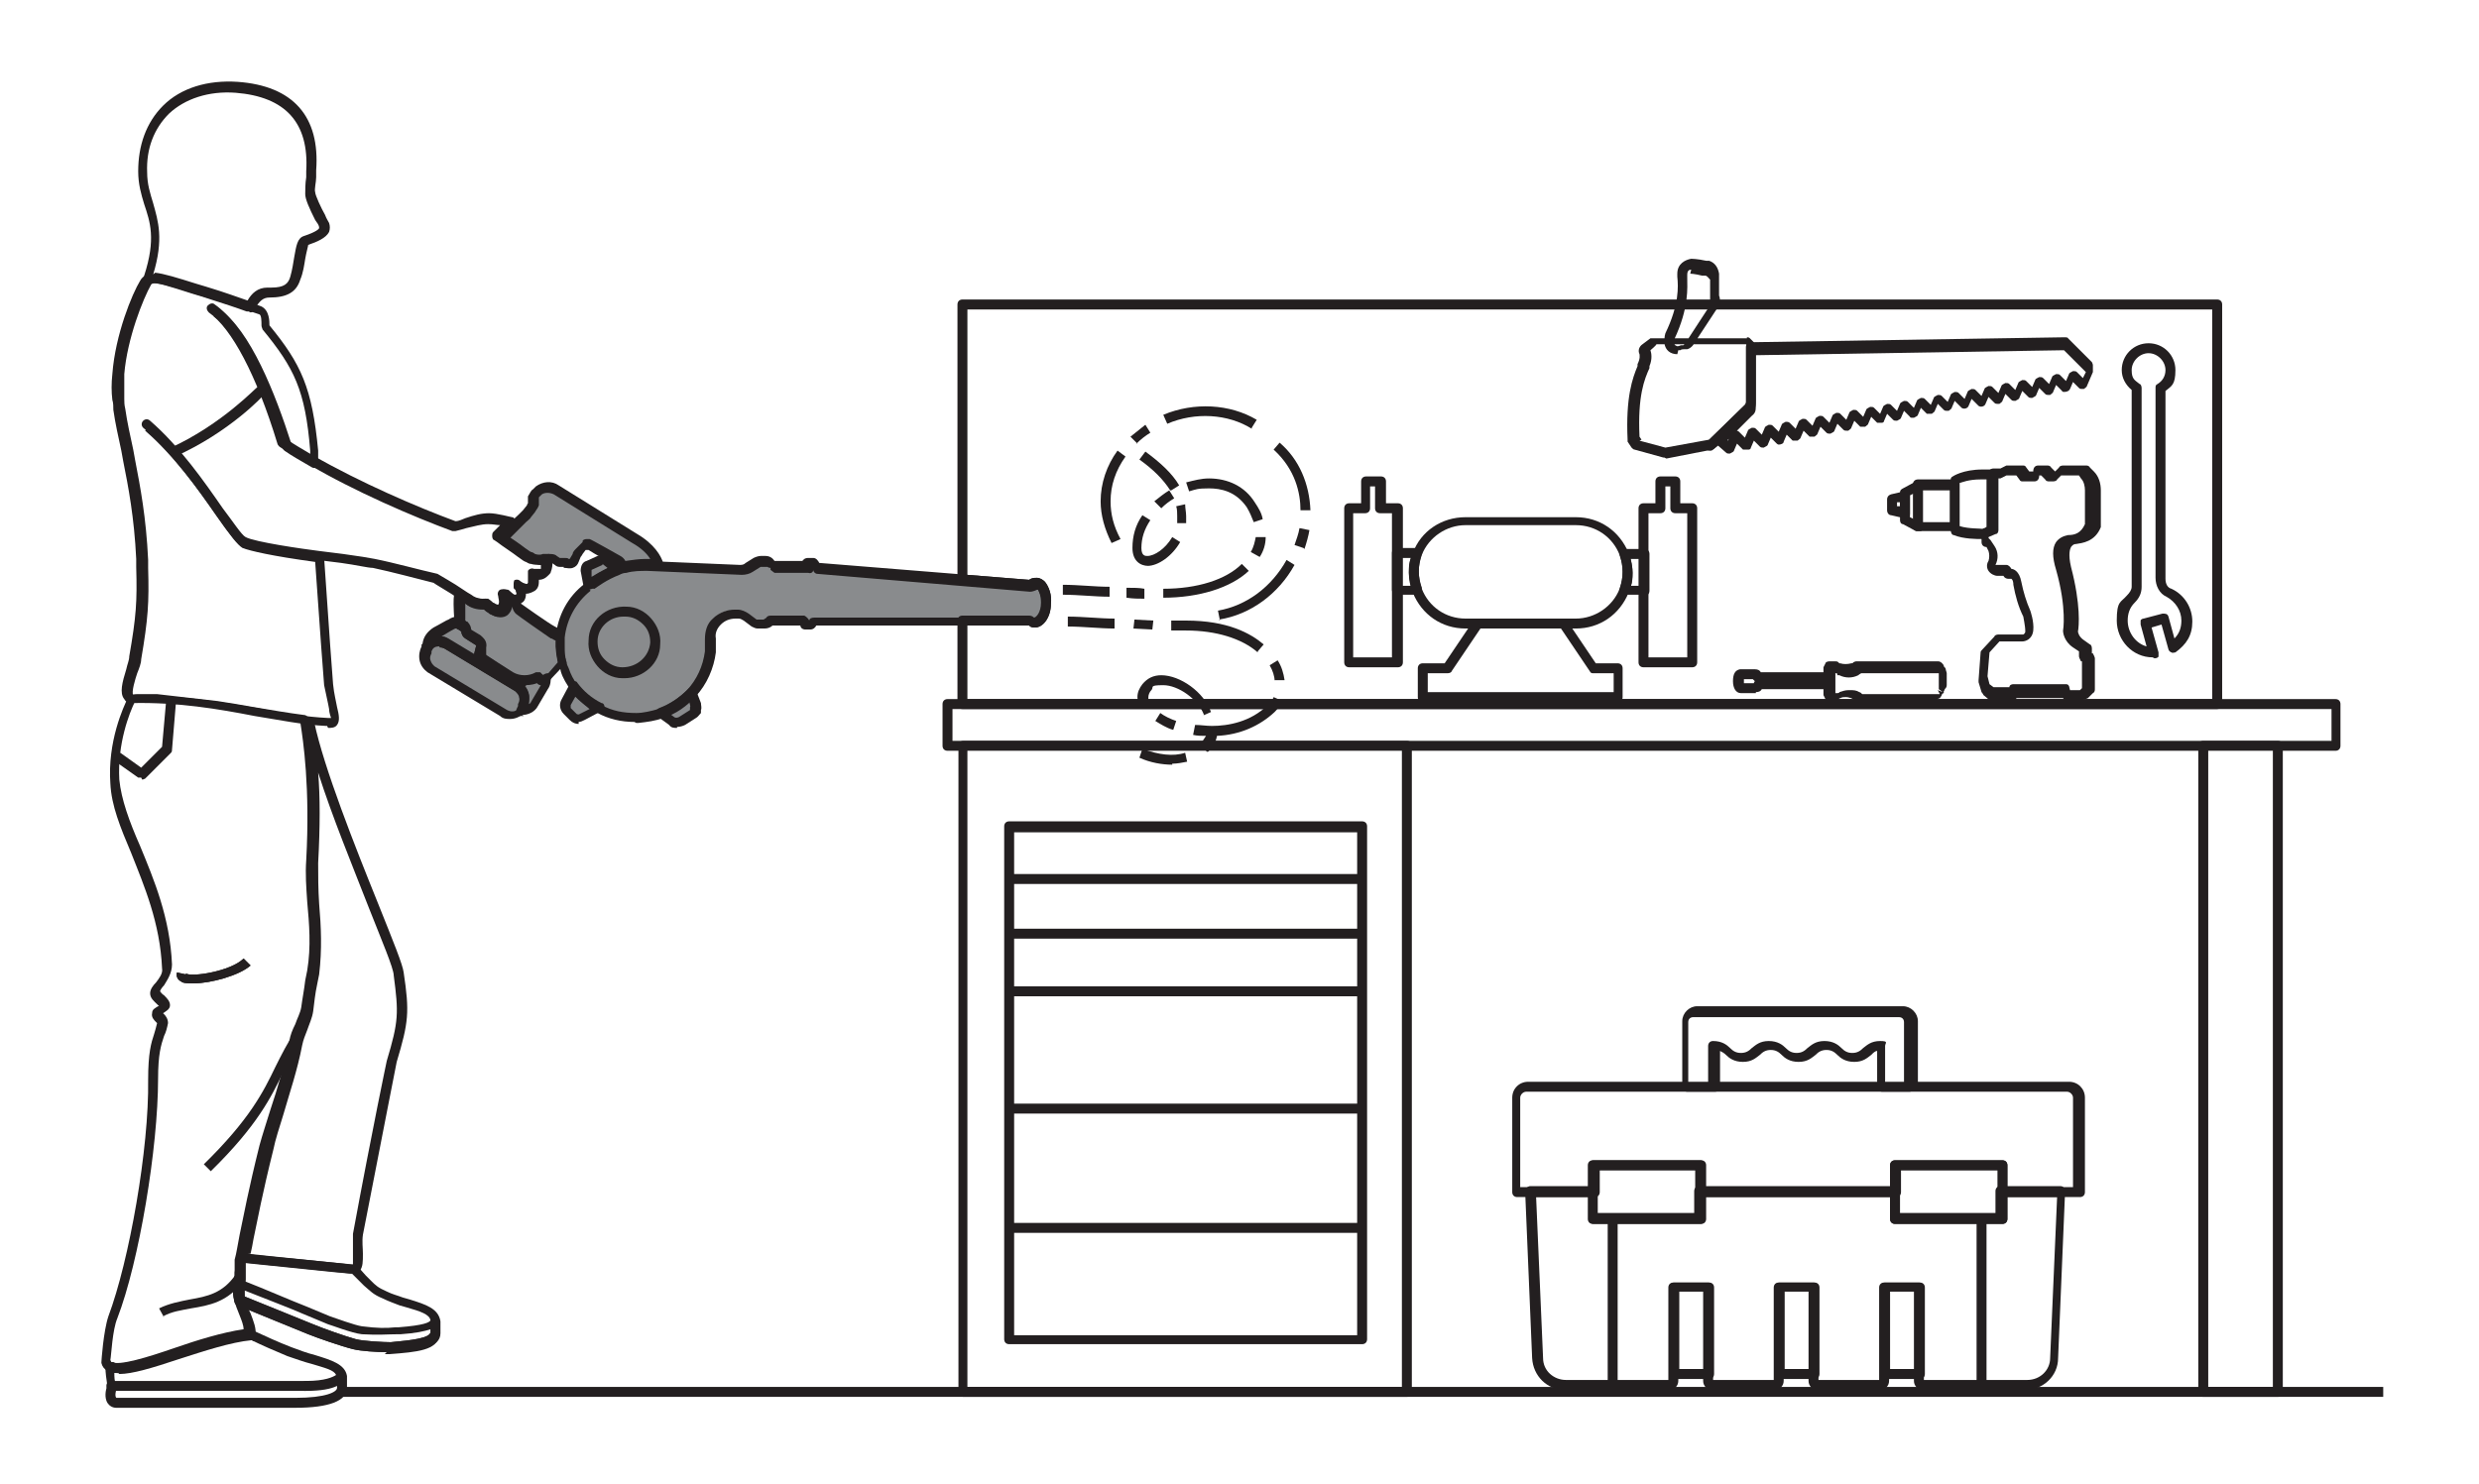 <?xml version="1.0" encoding="UTF-8"?>
<!DOCTYPE svg PUBLIC "-//W3C//DTD SVG 1.0//EN" "http://www.w3.org/TR/2001/REC-SVG-20010904/DTD/svg10.dtd">
<!-- Creator: CorelDRAW 2018 (64 Bit) -->
<svg xmlns="http://www.w3.org/2000/svg" xml:space="preserve" width="65.969mm" height="39.511mm" version="1.0" shape-rendering="geometricPrecision" text-rendering="geometricPrecision" image-rendering="optimizeQuality" fill-rule="evenodd" clip-rule="evenodd"
viewBox="0 0 6596.94 3951.1"
 xmlns:xlink="http://www.w3.org/1999/xlink">
 <g id="Capa_x0020_1">
  <polygon fill="white" fill-rule="nonzero" points="-0,-17.65 6614.58,-17.65 6614.58,3951.1 -0,3951.1 "/>
  <polygon fill="white" fill-rule="nonzero" points="-0,-17.65 6614.58,-17.65 6614.58,3951.1 -0,3951.1 "/>
  <path fill="white" fill-rule="nonzero" d="M296.33 -15l6019.27 0c164.05,0 298.98,132.29 298.98,296.33l0 3370.79c0,164.04 -132.29,296.34 -296.33,296.34l-6021.92 0c-164.04,0 -296.33,-132.3 -296.33,-296.34l0 -3370.79c0,-164.04 132.29,-298.98 296.33,-296.33z"/>
  <path fill="#898B8D" fill-rule="nonzero" d="M2759.6 1551.33c-2.64,0 -5.29,0 -10.58,2.65 -2.65,0 -7.94,2.64 -10.58,2.64l-177.27 -15.87 -391.59 -31.75c0,-7.94 -2.64,-13.23 -5.29,-13.23l-13.23 0c0,0 -5.29,2.64 -7.94,10.58l-89.95 0c0,-2.64 -2.65,-7.94 -2.65,-7.94 -2.65,-5.29 -10.58,-7.93 -15.87,-7.93l-13.23 0c-5.29,0 -7.94,0 -13.23,2.64l-21.17 13.23c-5.29,5.29 -13.23,5.29 -21.17,5.29l-211.66 -7.93 -5.29 0c0,0 -34.4,0 -34.4,0 -21.17,0 -39.69,0 -58.21,5.29 -7.94,0 -13.23,2.64 -21.17,5.29 -42.33,15.87 -68.79,39.69 -71.43,39.69 0,0 0,0 -2.65,0 -39.69,31.75 -66.14,79.37 -71.44,132.29 0,2.64 0,7.94 0,10.58 0,5.29 0,10.59 0,13.23 0,15.88 0,31.75 5.3,44.98 0,5.29 2.64,13.23 5.29,18.52 5.29,15.88 15.87,34.4 26.46,47.63 18.52,23.81 39.68,42.33 66.14,58.2 29.11,15.88 63.5,23.82 97.9,23.82 21.16,0 42.33,-5.3 60.85,-10.59 31.75,-10.58 60.86,-31.75 82.02,-55.56 26.46,-29.1 44.98,-68.79 50.27,-111.12 0,-10.59 0,-23.82 0,-34.4 0,-37.04 29.11,-68.79 66.15,-66.15l7.94 0c7.93,0 15.87,2.65 21.16,7.94l21.17 15.88c0,0 5.29,2.64 7.94,2.64l18.52 0c5.29,0 7.94,0 10.58,-2.64l5.29 -5.3 89.96 0c0,10.59 2.65,13.23 5.29,13.23l13.23 0c0,0 5.29,-2.64 7.94,-10.58l396.88 0c0,0 174.62,0 174.62,0 2.65,0 5.29,0 7.94,2.65 0,0 5.29,2.64 7.94,2.64 15.87,0 29.1,-23.81 31.75,-52.91 0,-29.11 -10.59,-52.92 -26.46,-55.57l7.93 7.94z"/>
  <path fill="#898B8D" fill-rule="nonzero" d="M1341.44 1585.73c0,0 13.23,26.45 0,39.68 -7.94,7.94 -21.17,2.65 -29.11,0 -2.64,0 -5.29,-2.64 -7.93,-5.29 -7.94,-5.29 -13.23,-10.58 -13.23,-10.58 0,0 -26.46,2.64 -47.63,-13.23 -5.29,-2.65 -10.58,-7.94 -18.52,-13.23 -5.29,0 0,71.44 0,71.44 0,2.64 0,5.29 5.29,7.94l7.94 5.29c2.65,0 5.29,5.29 5.29,10.58 0,5.29 0,7.94 2.65,7.94l29.1 18.52c5.29,2.64 7.94,7.94 5.29,15.87l-5.29 21.17c0,5.29 0,7.94 5.29,10.58l82.02 50.28c23.82,13.22 52.92,13.22 74.09,0 0,5.29 5.29,7.93 10.58,7.93 2.65,0 5.29,0 7.94,0 0,0 39.69,-44.98 39.69,-44.98 -2.65,-13.23 -5.3,-29.1 -5.3,-44.98 0,-5.29 0,-10.58 0,-13.22 0,-2.65 0,-7.94 0,-10.59 -5.29,-2.64 -10.58,-5.29 -15.87,-7.94 -15.88,-10.58 -89.96,-60.85 -89.96,-60.85 -7.94,-5.29 -10.58,-13.23 -10.58,-21.17 -15.88,0 -29.11,-18.52 -29.11,-18.52l-2.64 -2.64z"/>
  <path fill="#898B8D" fill-rule="nonzero" d="M1690.69 1437.56l-209.02 -129.65c-15.88,-7.93 -34.4,-7.93 -47.63,2.65l-7.94 7.94c-2.64,2.64 -5.29,7.93 -5.29,10.58l0 18.52c-2.64,5.29 -5.29,7.94 -7.94,13.23l-10.58 13.23c-2.64,5.29 -7.94,7.94 -10.58,13.23l-44.98 42.33c-2.65,2.65 -5.29,7.94 -7.94,10.59 13.23,10.58 42.33,29.1 58.21,39.68 7.94,5.29 15.87,10.59 18.52,10.59 2.65,0 7.94,2.64 10.58,5.29 10.59,2.64 21.17,5.29 31.75,0 0,0 5.3,-5.29 7.94,-5.29 5.29,0 7.94,0 13.23,0l7.94 5.29c2.64,0 5.29,2.64 7.94,2.64l5.29 0c0,0 0,0 2.64,0 0,0 5.29,0 5.29,0l2.65 0c7.94,5.3 18.52,2.65 21.17,-5.29l5.29 -13.23c0,-5.29 5.29,-7.93 7.94,-10.58l10.58 -10.58c0,-2.65 5.29,-5.3 10.58,-2.65 0,0 0,-5.29 0,-5.29 0,0 84.67,44.98 84.67,44.98 5.29,2.64 7.94,5.29 10.58,10.58 0,0 2.65,2.65 5.3,5.29 18.52,-5.29 37.04,-7.93 58.2,-5.29l34.4 0c-7.94,-21.17 -26.46,-47.62 -63.5,-66.14l-5.29 -2.65z"/>
  <path fill="#898B8D" fill-rule="nonzero" d="M1736.7 1689.02c2.83,10.51 3.55,21.15 2.15,31.93 -1.4,10.79 -4.81,20.9 -10.24,30.33 -5.42,9.43 -12.44,17.46 -21.05,24.1 -8.62,6.63 -18.18,11.37 -28.68,14.2 -10.5,2.83 -21.15,3.55 -31.93,2.15 -10.79,-1.4 -20.9,-4.81 -30.33,-10.24 -9.42,-5.42 -17.46,-12.44 -24.09,-21.05 -6.64,-8.62 -11.37,-18.18 -14.21,-28.68 -2.83,-10.5 -3.55,-21.15 -2.15,-31.93 1.4,-10.79 4.82,-20.9 10.24,-30.33 5.42,-9.42 12.44,-17.46 21.06,-24.09 8.61,-6.64 18.17,-11.37 28.67,-14.21 10.51,-2.83 21.15,-3.55 31.93,-2.15 10.79,1.4 20.9,4.82 30.33,10.24 9.43,5.42 17.46,12.44 24.09,21.06 6.64,8.61 11.38,18.17 14.21,28.67z"/>
  <path fill="#898B8D" fill-rule="nonzero" d="M1838.85 1842.37l13.23 34.4c0,2.64 0,7.94 0,10.58l0 7.94c-5.29,2.65 -5.29,5.29 -7.93,7.94l-29.11 18.52c-7.94,5.29 -18.52,5.29 -26.46,0l-29.1 -21.17c31.75,-10.58 60.85,-31.75 82.02,-55.56l-2.65 -2.65z"/>
  <path fill="#898B8D" fill-rule="nonzero" d="M1529.29 1829.14c18.52,23.82 39.69,42.34 66.15,58.21l-44.98 23.81c-7.94,5.3 -18.52,2.65 -23.81,-2.64l-15.88 -15.88c-5.29,-5.29 -7.94,-15.87 -2.65,-23.81l21.17 -39.69z"/>
  <path fill="#898B8D" fill-rule="nonzero" d="M1568.98 1503.71l29.1 -13.23c5.29,0 10.59,0 13.23,0l29.11 23.81c-42.34,15.87 -68.8,39.69 -71.44,39.69l0 -21.17c-2.65,0 -5.29,0 -5.29,0l0 -18.52c-2.65,-5.29 0,-10.58 5.29,-13.23l0 2.65z"/>
  <path fill="#898B8D" fill-rule="nonzero" d="M1391.71 1879.41c10.58,-15.87 5.29,-39.68 -10.59,-50.27l-193.14 -116.41c-15.88,-7.94 -34.4,-5.3 -44.98,5.29 0,-13.23 10.58,-26.46 23.81,-31.75 15.88,-7.94 37.04,-21.17 39.69,-23.81 5.29,-2.65 10.58,-5.3 18.52,-5.3 0,2.65 0,5.3 5.29,7.94l7.94 5.29c2.65,0 5.29,5.29 5.29,10.59 0,5.29 0,7.93 2.65,7.93l29.1 18.52c5.29,2.65 7.94,7.94 5.29,15.88l-5.29 21.17c0,5.29 0,7.93 5.29,10.58l82.02 50.27c23.82,13.23 52.92,13.23 74.09,0 0,5.29 5.29,7.94 10.58,7.94 5.29,0 5.29,0 7.94,0 0,5.29 0,15.87 -5.29,23.81l-26.46 44.98c-7.94,13.23 -26.46,21.17 -42.34,15.87 0,0 2.65,-2.64 5.3,-5.29l0 -5.29 5.29 -7.94z"/>
  <path fill="#898B8D" fill-rule="nonzero" d="M1135.06 1728.6l0 -5.29c5.29,0 5.29,-5.29 7.94,-5.29 10.58,-13.23 31.75,-15.88 44.98,-5.29l193.14 116.41c18.53,10.59 23.82,31.75 10.59,50.27l0 5.3c-5.29,0 -5.29,5.29 -7.94,5.29 -10.58,13.23 -31.75,15.87 -44.98,5.29l-193.14 -116.42c-18.52,-10.58 -23.82,-31.75 -10.59,-50.27z"/>
  <path fill="#231F20" fill-rule="nonzero" d="M936.63 3390.18c0,0 -5.3,0 -5.3,0 -10.58,0 -232.83,-23.81 -288.39,-29.1 -2.65,0 -7.94,0 -10.59,-5.29 0,-2.65 -2.64,-7.94 0,-10.58 2.65,-15.88 7.94,-34.4 10.59,-55.57 10.58,-50.27 23.81,-121.7 52.91,-238.12 7.94,-29.11 15.88,-60.86 29.11,-95.25 18.52,-55.56 37.04,-116.42 50.27,-182.56 2.65,-15.88 7.94,-29.11 15.87,-44.98 5.3,-15.88 13.23,-29.11 15.88,-44.98 2.65,-21.17 7.94,-47.63 10.58,-71.44l5.29 -26.46c10.59,-63.5 5.3,-124.35 0,-182.56 -2.64,-39.69 -5.29,-74.08 -2.64,-111.13 10.58,-193.14 -7.94,-320.14 -15.88,-365.12 0,-2.65 0,-7.94 2.65,-10.58 0,-2.65 5.29,-5.3 10.58,-5.3l5.29 0c5.3,0 10.59,5.3 13.23,10.59 26.46,124.35 108.48,330.73 169.34,481.54 42.33,105.83 66.14,164.04 68.79,185.21 15.87,105.83 13.23,132.29 -18.52,238.12 0,0 -34.4,174.63 -89.96,460.38 -2.65,18.52 0,34.39 0,50.27 0,21.17 0,34.39 -7.94,44.98 -5.29,5.29 -10.58,5.29 -18.52,5.29l-2.64 2.64zm-277.82 -52.91c71.44,7.94 264.59,26.46 275.17,29.1 2.64,0 5.29,0 5.29,0 0,0 0,-15.87 0,-23.81 0,-15.88 0,-37.04 0,-58.21 52.92,-285.75 89.96,-460.37 89.96,-460.37 31.75,-105.84 31.75,-127 18.52,-227.55 0,-18.52 -31.75,-92.6 -66.15,-179.91 -42.33,-108.48 -97.89,-243.42 -134.93,-359.84 5.29,63.5 5.29,142.88 0,240.78 0,34.39 0,68.79 2.64,108.47 5.29,60.86 7.94,121.71 0,187.86l-5.29 26.46c-5.29,23.81 -7.94,50.27 -10.58,71.43 -2.65,18.53 -10.59,34.4 -15.88,50.28 -5.29,13.22 -10.58,26.45 -13.23,39.68 -13.23,68.79 -34.39,129.65 -50.27,185.21 -10.58,34.4 -21.16,66.15 -26.46,92.61 -29.1,116.41 -42.33,187.85 -52.91,238.12 -2.65,15.88 -5.29,29.1 -7.94,39.69l-7.94 0z"/>
  <path fill="#231F20" fill-rule="nonzero" d="M436.56 3506.6l-13.23 -23.81c26.46,-13.23 55.57,-18.52 82.02,-23.81 44.98,-7.94 87.32,-15.88 121.71,-66.15l21.17 15.88c-42.33,58.2 -92.61,66.14 -140.23,74.08 -26.46,5.29 -50.27,7.94 -74.08,21.17l2.64 2.64z"/>
  <path fill="#231F20" fill-rule="nonzero" d="M513.29 2617.6c-13.23,0 -26.46,0 -31.75,-5.29 -10.58,-5.29 -13.23,-15.88 -10.58,-23.81l23.81 5.29c0,0 0,-2.65 0,-2.65 13.23,10.59 119.06,-5.29 153.46,-39.68l18.52 18.52c-29.1,26.45 -105.83,47.62 -150.81,47.62l-2.65 0z"/>
  <path fill="#231F20" fill-rule="nonzero" d="M513.29 2617.6c-13.23,0 -26.46,0 -31.75,-5.29 -10.58,-5.29 -13.23,-15.88 -10.58,-23.81l23.81 5.29c0,0 0,-2.65 0,-2.65 13.23,10.59 119.06,-5.29 153.46,-39.68l18.52 18.52c-29.1,26.45 -105.83,47.62 -150.81,47.62l-2.65 0z"/>
  <path fill="#231F20" fill-rule="nonzero" d="M560.92 3117.66l-18.52 -18.52c121.7,-119.06 158.75,-193.14 190.5,-259.29 15.87,-31.75 31.75,-63.5 52.91,-95.25l21.17 15.88c-21.17,31.75 -37.04,60.85 -52.92,92.6 -31.75,66.15 -68.79,142.88 -193.14,264.58z"/>
  <path fill="#231F20" fill-rule="nonzero" d="M375.71 2069.91c0,0 -5.29,0 -7.94,0l-63.5 -44.97 15.88 -21.17 55.56 39.69 55.56 -55.57 10.58 -119.06 26.46 0c0,0 -10.58,127 -10.58,127 0,2.65 0,5.29 -2.65,7.94l-68.79 68.79c0,0 -5.29,2.65 -7.94,2.65l-2.64 -5.3z"/>
  <path fill="#231F20" fill-rule="nonzero" d="M314.85 3654.77c-10.58,0 -21.16,0 -29.1,-5.29 -7.94,-5.29 -13.23,-10.59 -15.88,-21.17 0,0 0,0 0,-2.65 0,-2.64 5.3,-82.02 18.53,-121.7 55.56,-148.17 108.47,-447.15 105.83,-629.71 0,-71.44 7.94,-97.9 15.87,-121.71 2.65,-7.94 5.3,-18.52 7.94,-29.11 0,0 0,0 -2.64,-2.64 -5.3,-5.29 -13.23,-13.23 -10.59,-23.81 0,-10.59 7.94,-13.23 15.88,-18.52 0,0 0,0 2.64,0 0,0 -2.64,-2.65 -5.29,-5.3 -7.94,-7.93 -18.52,-15.87 -18.52,-29.1 0,-10.58 7.94,-21.17 15.88,-29.1 7.93,-10.59 18.52,-23.82 15.87,-37.05 -5.29,-121.7 -47.62,-219.6 -82.02,-306.91 -29.1,-68.79 -52.92,-127 -55.56,-185.21 -7.94,-111.13 34.39,-203.73 47.62,-230.19 5.29,-7.94 18.52,-7.94 26.46,-7.94 15.88,0 34.4,0 50.27,0l161.4 18.52c34.39,5.3 66.14,10.59 95.25,15.88 47.62,7.94 92.6,15.87 134.94,21.17 5.29,0 10.58,5.29 10.58,10.58 7.94,44.98 29.1,174.62 18.52,383.65 0,34.39 0,68.79 2.65,108.47 5.29,60.86 7.93,121.71 0,187.86l-5.3 26.46c-5.29,23.81 -7.93,50.27 -10.58,71.43 -2.65,18.53 -10.58,34.4 -15.87,50.28 -5.3,13.22 -10.59,26.45 -13.23,39.68 -13.23,68.79 -34.4,129.65 -50.27,185.21 -10.59,34.4 -21.17,66.15 -26.46,92.61 -29.11,116.41 -42.34,185.2 -52.92,235.47 -5.29,26.46 -10.58,47.63 -13.23,66.15 0,5.29 0,13.23 0,21.17 0,7.93 0,15.87 0,23.81 -10.58,37.04 0,63.5 13.23,89.96 7.94,21.16 15.88,39.69 13.23,60.85 -2.65,21.17 -5.29,10.59 -10.58,10.59 -55.57,5.29 -127,29.1 -193.15,50.27 -71.44,23.81 -124.35,39.68 -158.75,39.68l-2.65 -2.64zm-18.52 -29.11c21.17,10.59 97.9,-13.23 166.69,-37.04 60.85,-21.16 129.65,-42.33 185.21,-50.27 0,-10.58 -5.29,-23.81 -10.58,-37.04 -10.59,-26.46 -26.46,-60.85 -13.23,-105.83 0,-2.65 0,-10.59 0,-15.88 0,-7.94 0,-18.52 0,-26.46 5.29,-18.52 7.93,-39.68 13.23,-66.14 10.58,-50.27 23.81,-121.71 52.91,-238.13 7.94,-29.1 18.52,-60.85 29.11,-95.25 18.52,-55.56 37.04,-116.41 50.27,-182.56 2.64,-15.87 7.93,-29.1 15.87,-44.98 5.29,-15.87 13.23,-29.1 15.88,-44.98 2.64,-21.16 7.93,-47.62 10.58,-71.44l5.29 -26.45c10.59,-63.5 5.29,-124.36 0,-182.57 -2.64,-39.68 -5.29,-74.08 -2.64,-111.12 10.58,-193.15 -7.94,-317.5 -15.88,-367.77 -39.69,-5.29 -82.02,-13.23 -127,-21.17 -31.75,-5.29 -63.5,-10.58 -95.25,-15.87l-161.39 -18.52c-18.52,0 -37.05,0 -55.57,0 -15.87,31.75 -47.62,113.77 -42.33,209.02 5.29,52.91 26.46,111.12 55.56,177.27 37.04,89.96 79.38,190.5 84.67,314.85 0,23.81 -13.23,42.33 -21.17,55.56 -5.29,5.3 -10.58,13.23 -10.58,15.88 0,0 5.29,7.94 10.58,10.58 7.94,7.94 15.88,15.88 15.88,26.46 0,10.58 -10.59,15.88 -18.52,21.17 0,0 0,0 2.64,2.64 5.29,5.29 10.59,13.23 10.59,23.82 -2.65,13.22 -5.3,23.81 -10.59,34.39 -7.93,23.81 -15.87,47.63 -15.87,113.77 0,182.56 -50.27,486.84 -108.48,637.65 -13.23,31.75 -15.88,97.89 -18.52,111.12l2.64 5.29z"/>
  <path fill="#231F20" fill-rule="nonzero" d="M1029.23 3599.21c-26.46,0 -68.79,-2.65 -89.96,-7.94 -31.75,-7.94 -92.6,-29.11 -119.06,-39.69l-187.86 -76.73c-2.64,0 -7.93,-5.29 -7.93,-7.94 -2.65,-15.87 -5.3,-31.75 0,-50.27 0,0 0,0 0,-2.64l0 -26.46c2.64,-10.58 0,-21.17 5.29,-29.11l0 -10.58c2.64,-5.29 7.94,-10.58 15.87,-10.58l298.98 29.1c2.65,0 5.29,0 7.94,5.29l21.17 23.82c5.29,5.29 7.93,7.93 13.23,13.23 13.22,13.22 18.52,18.52 42.33,29.1 15.87,7.94 29.1,10.58 42.33,15.87l18.52 5.3c42.34,13.23 76.73,23.81 82.02,58.2 0,0 0,0 0,2.65l0 29.1c0,39.69 -58.2,44.98 -129.64,50.28 -2.65,0 -7.94,0 -13.23,0l0 0zm-378.36 -148.17l182.57 74.08c23.81,10.59 84.66,31.75 113.77,39.69 21.16,5.29 74.08,7.94 92.6,7.94 58.21,-5.29 103.19,-10.59 105.84,-26.46l0 -26.46c0,0 0,-2.64 0,-5.29 -2.65,-15.88 -26.46,-23.81 -63.5,-34.4l-18.53 -5.29c-13.22,-5.29 -29.1,-10.58 -44.97,-18.52 -26.46,-10.58 -34.4,-21.17 -50.28,-34.39 -2.64,-2.65 -7.93,-7.94 -13.22,-13.23l-18.53 -18.52 -283.1 -29.11c0,5.29 0,13.23 0,21.17 0,0 0,5.29 0,5.29l0 23.81c0,0 0,2.65 -2.65,5.29 0,13.23 0,23.82 0,37.04l0 -2.64z"/>
  <path fill="#231F20" fill-rule="nonzero" d="M1029.23 3599.21c-26.46,0 -68.79,-2.65 -89.96,-7.94 -31.75,-7.94 -92.6,-29.11 -119.06,-39.69l-187.86 -76.73c-2.64,0 -7.93,-5.29 -7.93,-7.94 -5.3,-18.52 -5.3,-34.39 0,-52.91 0,-2.65 2.64,-7.94 5.29,-7.94 2.64,0 7.94,0 10.58,0 74.08,29.1 127,52.92 174.63,71.44l63.5 26.46c15.87,5.29 66.14,23.81 84.66,26.45 42.34,5.3 63.5,5.3 89.96,2.65l7.94 0c68.79,-5.29 82.02,-13.23 84.67,-18.52 2.64,-5.29 7.93,-5.29 13.23,-2.65 5.29,0 7.93,7.94 7.93,13.23l0 29.11c0,39.68 -58.21,44.98 -129.64,50.27 -2.65,0 -7.94,0 -13.23,0l5.29 -5.29zm-378.36 -148.17l182.57 74.08c26.46,10.59 84.66,31.75 113.77,39.69 21.16,5.29 74.08,7.94 92.6,7.94 55.56,-5.29 103.19,-10.59 105.84,-26.46l0 -7.94c-15.88,5.29 -39.69,10.58 -79.38,13.23l-7.94 0c-26.46,0 -50.27,2.65 -95.25,0 -26.45,-2.65 -87.31,-26.46 -89.96,-26.46l-63.5 -26.46c-42.33,-18.52 -92.6,-37.04 -158.75,-63.5 0,5.3 0,13.23 0,18.53l0 -2.65zm412.75 87.31l-412.75 -87.31z"/>
  <path fill="#231F20" fill-rule="nonzero" d="M783.17 3747.37l-473.61 0c-10.58,0 -18.52,-5.29 -23.81,-13.23 -7.94,-13.23 -5.29,-34.39 0,-44.98 -2.65,-18.52 -5.29,-34.39 -5.29,-52.91 0,-5.29 2.64,-10.59 7.94,-10.59 5.29,0 10.58,0 13.23,0 15.87,13.23 100.54,-13.22 166.68,-34.39 63.5,-21.17 137.59,-44.98 195.79,-50.27 0,0 5.3,0 7.94,0 34.4,15.87 68.79,31.75 103.19,44.98 21.17,7.93 42.33,15.87 63.5,21.16 42.33,13.23 79.37,23.82 84.67,55.57 0,0 0,0 0,2.64l0 29.11c0,34.39 -47.63,52.91 -137.59,52.91l-2.64 0zm-478.9 -92.6c0,10.58 0,21.17 5.29,34.39 0,2.65 0,5.3 0,7.94 0,2.65 -5.29,18.52 0,23.81l476.25 0c82.02,0 111.13,-15.87 111.13,-26.45l0 -5.3c-15.88,7.94 -42.34,13.23 -82.02,13.23 -39.69,0 -13.23,-5.29 -13.23,-13.23 0,-7.93 5.29,-13.22 13.23,-13.22 50.27,0 71.43,-10.59 79.37,-15.88 -5.29,-13.23 -29.1,-18.52 -63.5,-29.1 -21.16,-5.3 -42.33,-13.23 -66.14,-21.17 -31.75,-13.23 -68.8,-29.11 -100.55,-44.98 -55.56,5.29 -124.35,29.1 -187.85,50.27 -82.02,26.46 -137.58,42.33 -169.33,39.69l-2.65 0z"/>
  <path fill="#231F20" fill-rule="nonzero" d="M661.46 829.02c0,0 -2.65,0 -5.29,0 -21.17,-7.94 -60.86,-21.17 -119.07,-39.69l-26.45 -7.94c-58.21,-18.52 -97.9,-31.75 -116.42,-29.1 -5.29,0 -7.94,0 -10.58,-5.29 -2.65,-2.65 -2.65,-7.94 0,-13.23 31.75,-97.9 15.87,-142.88 0,-190.5 -7.94,-26.46 -15.88,-52.92 -15.88,-87.31 0,-68.8 21.17,-129.65 66.15,-174.63 47.62,-47.62 119.06,-68.79 198.43,-63.5 148.17,10.58 219.61,92.61 209.02,235.48 0,5.29 0,10.58 0,18.52 0,13.23 -5.29,31.75 -2.64,39.69 0,7.94 15.87,42.33 26.46,60.85 2.64,7.94 7.93,15.88 10.58,21.17 2.65,7.94 2.65,15.87 0,23.81 -7.94,15.88 -31.75,26.46 -55.56,34.4 0,2.64 -5.29,21.16 -7.94,37.04 -2.65,15.87 -5.29,37.04 -13.23,55.56 -10.58,34.4 -37.04,47.63 -82.02,47.63 -15.87,0 -26.46,7.93 -39.69,31.75 0,5.29 -7.93,7.93 -10.58,7.93l-5.29 -2.64zm-248.71 -103.19c23.81,2.65 58.21,13.23 108.48,29.1l26.46 7.94c52.91,15.88 87.31,29.11 111.12,37.04 10.59,-18.52 26.46,-34.39 52.92,-34.39 2.65,0 7.94,0 10.58,0 34.4,0 44.98,-10.59 50.27,-29.11 5.3,-18.52 7.94,-37.04 10.59,-52.91 5.29,-29.11 7.93,-50.27 26.45,-55.57 31.75,-10.58 39.69,-18.52 39.69,-21.16 0,-7.94 -5.29,-13.23 -10.58,-21.17 -15.88,-31.75 -26.46,-55.56 -26.46,-68.79 0,-10.58 0,-29.1 2.65,-44.98 0,-7.94 0,-13.23 0,-15.87 7.93,-129.65 -55.57,-198.44 -187.86,-209.03 -71.44,-5.29 -134.94,15.88 -177.27,55.57 -39.69,39.68 -60.85,92.6 -58.21,156.1 0,31.75 7.94,55.56 15.88,82.02 13.23,47.63 29.1,95.25 0,190.5l5.29 -5.29z"/>
  <path fill="#231F20" fill-rule="nonzero" d="M2952.75 1588.37c-39.69,0 -82.02,-5.29 -124.35,-5.29l0 -26.46c42.33,0 84.66,5.29 124.35,5.29l0 26.46z"/>
  <path fill="#231F20" fill-rule="nonzero" d="M3045.35 1593.66c-15.87,0 -29.1,0 -47.62,-2.64l0 -26.46c18.52,0 34.39,0 47.62,2.65l0 26.45z"/>
  <path fill="#231F20" fill-rule="nonzero" d="M3095.62 1593.66l0 -26.45c89.96,0 166.69,-23.82 209.03,-66.15l18.52 18.52c-47.63,44.98 -132.3,71.44 -227.55,71.44l0 2.64zm-39.68 -87.31c-21.17,0 -42.34,-13.23 -42.34,-47.62 0,-31.75 7.94,-60.86 26.46,-87.32l21.17 13.23c-15.88,23.82 -23.81,47.63 -23.81,74.09 0,21.16 10.58,21.16 15.87,21.16 18.52,0 47.63,-18.52 66.15,-50.27l21.16 13.23c-21.16,37.04 -58.2,63.5 -87.31,63.5l2.65 0zm296.33 -23.81l-23.81 -13.23c7.94,-13.23 10.58,-26.46 13.23,-39.69l26.46 0c0,18.52 -5.3,37.04 -15.88,52.92zm-193.15 -89.96l-26.45 0c0,-7.94 0,-13.23 0,-18.52 0,-7.94 0,-18.52 -2.65,-26.46l23.81 -5.29c0,10.58 2.65,21.17 2.65,31.75 0,7.94 0,13.23 0,18.52l2.64 0zm177.28 -2.65c-5.3,-13.22 -10.59,-26.45 -18.53,-39.68 -29.1,-42.34 -68.79,-50.27 -100.54,-50.27 -31.75,0 -34.39,2.64 -52.91,7.93l-7.94 -23.81c21.17,-5.29 39.69,-10.58 60.85,-10.58 50.27,0 95.25,21.16 121.71,63.5 10.58,15.87 18.52,29.1 21.17,44.98l-23.81 7.93 0 0zm-246.07 -37.04l-18.52 -18.52c13.23,-10.58 26.46,-21.16 39.69,-29.1l13.23 21.16c-13.23,7.94 -23.81,15.88 -34.4,26.46z"/>
  <path fill="#231F20" fill-rule="nonzero" d="M3114.15 1305.27c-18.53,-29.11 -44.98,-55.56 -82.03,-82.02l15.88 -21.17c39.69,29.1 71.44,58.21 89.96,89.96l-21.17 13.23 -2.64 0z"/>
  <path fill="#231F20" fill-rule="nonzero" d="M2965.98 1673.04c-39.69,0 -82.02,-5.29 -124.36,-5.29l0 -26.46c42.34,0 84.67,5.29 124.36,5.29l0 26.46z"/>
  <polygon fill="#231F20" fill-rule="nonzero" points="3066.52,1675.68 3016.25,1673.04 3018.9,1649.23 3069.17,1651.87 "/>
  <path fill="#231F20" fill-rule="nonzero" d="M3212.04 2001.12l-18.52 -18.52c5.29,-7.94 10.58,-15.87 15.88,-23.81 -10.59,0 -23.82,0 -34.4,-2.65l5.29 -26.45c15.88,0 29.11,2.64 44.98,2.64 42.33,0 103.19,-10.58 148.17,-55.56 7.93,-7.94 13.23,-13.23 15.87,-21.17l23.81 10.59c-5.29,10.58 -13.22,21.16 -21.16,29.1 -39.69,37.04 -92.61,60.85 -153.46,63.5 -2.65,15.87 -10.58,29.1 -23.81,42.33l-2.65 0zm-89.96 -58.21c-18.52,-5.29 -34.39,-15.87 -47.62,-23.81l13.23 -21.17c10.58,7.94 26.46,15.88 42.33,21.17l-7.94 23.81 0 0zm82.02 -39.68c-15.87,-42.34 -68.79,-79.38 -108.48,-79.38 -39.68,0 -23.81,5.29 -31.75,13.23 -5.29,5.29 -7.93,13.23 -7.93,18.52 0,2.65 0,7.94 0,10.58l-23.82 10.59c-2.64,-7.94 -5.29,-13.23 -5.29,-21.17 0,-13.23 5.29,-23.81 13.23,-34.39 13.23,-15.88 29.11,-23.82 50.27,-23.82 50.27,0 113.77,44.98 132.29,97.9l-23.81 10.58 5.29 -2.64zm187.86 -89.96c0,-13.23 -5.29,-29.11 -13.23,-42.34l21.17 -13.22c10.58,15.87 15.87,34.39 18.52,52.91l-26.46 0 0 2.65zm-44.98 -76.73c-42.33,-37.04 -111.13,-58.21 -190.5,-58.21 -13.23,0 -26.46,0 -39.69,0l0 -26.46c15.88,0 29.11,0 39.69,0 111.12,0 171.98,34.4 206.37,63.5l-15.87 18.52 0 2.65z"/>
  <path fill="#231F20" fill-rule="nonzero" d="M3119.44 2035.52c-26.46,0 -58.21,-5.29 -87.32,-18.52l7.94 -23.82c42.34,15.88 82.02,21.17 113.77,10.59l5.29 23.81c-13.22,2.65 -26.45,5.29 -39.68,5.29l0 2.65z"/>
  <path fill="#231F20" fill-rule="nonzero" d="M3246.44 1651.87l-5.29 -26.46c76.72,-13.23 142.87,-63.5 182.56,-134.93l21.16 13.23c-42.33,76.72 -116.41,132.29 -201.08,145.52l2.65 2.64zm222.25 -193.14l-23.81 -7.94c5.29,-15.88 10.58,-29.11 13.22,-44.98l26.46 5.29c-2.64,15.88 -7.93,34.4 -13.23,50.27l-2.64 -2.64zm-7.94 -100.55c0,-44.97 -13.23,-108.47 -71.44,-161.39l15.88 -18.52c52.91,44.98 79.37,111.12 82.02,179.91l-26.46 0 0 0z"/>
  <path fill="#231F20" fill-rule="nonzero" d="M2958.04 1445.5c-18.52,-37.04 -29.1,-74.09 -29.1,-111.13 0,-47.62 15.87,-95.25 44.98,-134.94l21.16 15.88c-26.45,37.04 -39.68,76.73 -39.68,119.06 0,34.4 7.93,66.15 26.45,100.54l-23.81 10.59zm68.79 -264.59l-18.52 -18.52c13.23,-10.58 26.46,-21.16 39.69,-31.75l13.23 21.17c-13.23,7.94 -26.46,18.52 -37.04,29.1l2.64 0zm304.27 -39.68c-63.5,-39.69 -150.81,-44.98 -224.89,-13.23l-10.59 -23.82c82.03,-34.39 177.28,-29.1 248.71,13.23l-13.23 21.17 0 2.65z"/>
  <path fill="#231F20" fill-rule="nonzero" d="M814.92 3702.39l-518.59 0c-7.93,0 -13.23,-5.29 -13.23,-13.23 0,-7.93 5.3,-13.22 13.23,-13.22l515.94 0c7.94,0 13.23,5.29 13.23,13.22 0,7.94 -5.29,13.23 -13.23,13.23l2.65 0z"/>
  <path fill="#231F20" fill-rule="nonzero" d="M6061.6 3718.27l-198.43 0c-7.94,0 -13.23,-5.29 -13.23,-13.23l0 -1719.79c0,-7.94 5.29,-13.23 13.23,-13.23l198.43 0c7.94,0 13.23,5.29 13.23,13.23l0 1719.79c0,7.94 -5.29,13.23 -13.23,13.23zm-185.2 -26.46l171.98 0 0 -1695.98 -171.98 0 0 1695.98z"/>
  <path fill="#231F20" fill-rule="nonzero" d="M3743.85 3718.27l-1180.04 0c-7.94,0 -13.23,-5.29 -13.23,-13.23l0 -1719.79c0,-7.94 5.29,-13.23 13.23,-13.23l1180.04 0c7.94,0 13.23,5.29 13.23,13.23l0 1719.79c0,7.94 -5.29,13.23 -13.23,13.23zm-1169.45 -26.46l1156.22 0 0 -1695.98 -1156.22 0 0 1695.98z"/>
  <path fill="#231F20" fill-rule="nonzero" d="M6215.06 1998.48l-3693.58 0c-7.94,0 -13.23,-5.3 -13.23,-13.23l0 -111.13c0,-7.94 5.29,-13.23 13.23,-13.23l3693.58 0c7.94,0 13.23,5.29 13.23,13.23l0 111.13c0,7.93 -5.29,13.23 -13.23,13.23l0 0zm-3680.35 -26.46l3669.77 0 0 -84.67 -3669.77 0 0 84.67z"/>
  <path fill="#231F20" fill-rule="nonzero" d="M5900.21 1887.35l-3339.04 0c-7.94,0 -13.23,-5.29 -13.23,-13.23l0 -222.25c0,-7.94 5.29,-13.23 13.23,-13.23l174.62 0c5.29,0 10.58,0 15.88,5.29 5.29,0 18.52,-13.22 18.52,-39.68 0,-18.52 -5.29,-31.75 -10.59,-39.69 0,0 -2.64,0 -2.64,0 -7.94,5.29 -15.88,5.29 -21.17,5.29l-177.27 -15.87c-7.94,0 -10.58,-5.3 -10.58,-13.23l0 -730.25c0,-7.94 5.29,-13.23 13.23,-13.23l3339.04 0c7.94,0 13.23,5.29 13.23,13.23l0 1063.62c0,7.94 -5.29,13.23 -13.23,13.23zm-3325.81 -26.46l3312.58 0 0 -1037.16 -3312.58 0 0 706.43 164.04 13.23c7.93,-5.29 13.23,-5.29 21.16,-5.29 7.94,0 15.88,5.29 21.17,10.58 10.58,13.23 18.52,34.4 15.88,58.21 0,37.05 -21.17,63.5 -42.34,63.5 -5.29,0 -10.58,0 -15.87,-5.29l-164.04 0c0,0 0,195.79 0,195.79l0 0z"/>
  <path fill="#231F20" fill-rule="nonzero" d="M1688.04 1921.75c-34.39,0 -68.79,-7.94 -97.89,-23.82 -29.11,-15.87 -52.92,-37.04 -71.44,-60.85 -10.59,-15.87 -21.17,-31.75 -26.46,-50.27 0,-5.29 -5.29,-13.23 -5.29,-18.52 -5.29,-15.88 -5.29,-31.75 -7.94,-47.63 0,-5.29 0,-10.58 0,-15.87 0,-2.65 0,-7.94 0,-10.58 5.29,-55.57 31.75,-105.84 76.73,-140.23 0,0 2.65,-2.65 2.65,-2.65 10.58,-10.58 39.68,-31.75 76.72,-44.98 7.94,0 13.23,-5.29 21.17,-5.29 21.17,-5.29 42.33,-7.94 60.86,-7.94l251.35 10.59c5.29,0 10.58,0 15.87,-5.3l21.17 -13.23c5.29,-2.64 13.23,-5.29 18.52,-5.29l13.23 0c10.58,0 18.52,5.29 23.81,13.23l74.09 0c2.64,-2.64 5.29,-7.94 15.87,-7.94l13.23 0c7.94,0 13.23,7.94 15.88,13.23l558.27 44.98c7.93,-5.29 13.23,-5.29 21.16,-5.29 7.94,0 15.88,5.29 21.17,10.58 10.58,13.23 18.52,34.4 15.88,58.21 0,37.05 -21.17,63.5 -42.34,63.5 -21.16,0 0,0 0,0 -5.29,0 -10.58,0 -15.87,-5.29l-177.27 0c0,0 -388.94,0 -388.94,0 -2.65,5.29 -7.94,10.58 -15.88,10.58l-13.22 0c-7.94,0 -13.23,-5.29 -13.23,-10.58l-74.09 0c0,-2.64 0,0 0,0 -5.29,5.29 -13.23,7.94 -21.16,7.94l-18.52 0c-5.3,0 -10.59,-2.65 -15.88,-5.29l-21.17 -15.88c-5.29,-2.64 -7.93,-5.29 -13.23,-5.29l-7.93 0c-15.88,0 -29.11,5.29 -39.69,15.88 -10.58,10.58 -15.88,23.81 -13.23,37.04 0,13.23 0,23.81 0,37.04 -5.29,42.33 -23.81,84.67 -52.92,116.42 -23.81,26.45 -52.91,47.62 -87.31,58.2 -21.17,7.94 -42.33,10.59 -66.14,13.23 0,0 -2.65,0 -5.3,0l-5.29 -2.64zm-124.35 -359.84l7.93 10.59c-39.68,31.75 -63.5,76.73 -68.79,124.35 0,2.65 0,5.29 0,10.59 0,5.29 0,7.93 0,13.22 0,13.23 0,29.11 5.29,42.34 0,5.29 2.65,10.58 5.3,15.87 5.29,15.88 13.23,31.75 23.81,44.98 15.87,21.17 37.04,39.69 63.5,52.92 29.1,15.87 58.21,21.16 92.6,21.16 18.52,0 39.69,-5.29 58.21,-10.58 29.11,-10.58 55.56,-29.1 76.73,-50.27 26.46,-29.1 42.33,-63.5 47.63,-103.19 0,-10.58 0,-21.16 0,-31.75 0,-21.16 5.29,-42.33 21.16,-55.56 15.88,-15.87 37.04,-23.81 58.21,-23.81l7.94 0c10.58,0 21.17,5.29 29.1,10.58l21.17 15.88 18.52 0c0,0 7.94,-5.3 7.94,-5.3 0,-2.64 5.29,-5.29 10.58,-5.29l89.96 0c5.29,2.65 10.58,7.94 13.23,13.23 0,-5.29 5.29,-7.94 13.23,-7.94l571.5 0c5.29,0 10.58,0 15.87,5.3 5.29,0 18.52,-13.23 18.52,-39.69 0,-18.52 -5.29,-31.75 -10.58,-39.69 0,0 0,0 -2.65,0 -5.29,2.65 -13.23,5.29 -18.52,5.29l-566.2 -47.62c-5.3,0 -10.59,-5.29 -10.59,-10.59 0,5.3 -5.29,10.59 -13.23,7.94l-89.96 0c-2.64,-2.64 -7.93,-5.29 -10.58,-7.94l0 -5.29c-5.29,0 -7.94,-2.64 -7.94,-2.64l-13.23 0c0,0 -2.64,0 -5.29,0l-21.16 13.23c-7.94,5.29 -18.53,7.93 -29.11,7.93l-251.35 -10.58c-18.52,0 -37.04,0 -55.57,5.29 -7.93,0 -13.22,2.65 -18.52,5.29 -34.39,13.23 -58.2,31.75 -66.14,37.05 0,0 -2.65,0 -2.65,0l-10.58 -7.94 -5.29 2.64zm600.6 -52.91l-600.6 52.91z"/>
  <path fill="#231F20" fill-rule="nonzero" d="M3624.79 3578.04l-939.27 0c-7.94,0 -13.23,-5.29 -13.23,-13.23l0 -1365.25c0,-7.94 5.29,-13.23 13.23,-13.23l939.27 0c7.94,0 13.23,5.29 13.23,13.23l0 1365.25c0,7.94 -5.29,13.23 -13.23,13.23zm-926.04 -23.81l912.81 0 0 -1338.8 -912.81 0 0 1338.8z"/>
  <path fill="#231F20" fill-rule="nonzero" d="M465.67 1215.31l-10.59 -23.81c137.59,-63.5 227.54,-161.4 230.19,-161.4l18.52 18.52c-2.64,5.29 -95.25,103.19 -238.12,166.69l0 0z"/>
  <path fill="#231F20" fill-rule="nonzero" d="M1399.65 1826.5c-15.88,0 -31.75,-5.29 -44.98,-13.23l-82.02 -50.27c-7.94,-5.29 -13.23,-15.88 -10.59,-23.82l5.29 -21.16 -29.1 -18.52c-5.29,-2.65 -10.58,-10.59 -10.58,-18.52l-7.94 -5.3c-5.29,-2.64 -10.58,-10.58 -10.58,-18.52 0,0 0,0 0,-2.64 -5.3,-79.38 0,-79.38 7.93,-84.67 5.29,0 7.94,0 10.59,0 7.93,5.29 15.87,10.58 21.16,13.23 15.88,13.23 37.04,10.58 37.04,10.58 2.65,0 5.3,0 7.94,0 0,0 7.94,5.3 13.23,10.59 0,0 2.65,0 5.29,2.64 5.3,2.65 13.23,5.29 13.23,2.65 5.29,-5.29 0,-18.52 0,-23.81 -2.64,-5.3 0,-13.23 5.29,-15.88 5.3,-2.64 13.23,0 15.88,0 2.64,0 13.23,13.23 18.52,13.23 5.29,0 10.58,5.29 13.23,10.58 0,2.65 0,7.94 7.94,13.23 0,0 74.08,52.92 89.96,60.86 5.29,2.64 10.58,5.29 13.22,7.93 5.3,0 10.59,7.94 10.59,13.23 0,2.65 0,5.3 0,10.59 0,5.29 0,7.94 0,13.23 0,13.23 0,29.1 5.29,42.33 0,5.29 0,7.94 -2.65,13.23l-39.68 42.33c0,0 0,0 -2.65,2.65 -5.29,2.64 -7.94,5.29 -15.87,5.29 -5.3,0 -10.59,0 -13.23,-5.29 -10.59,5.29 -21.17,5.29 -31.75,5.29l0 7.94zm-145.52 -148.17l26.45 15.88c10.59,5.29 15.88,18.52 13.23,29.1l0 21.17c-2.64,0 76.73,50.27 76.73,50.27 18.52,10.58 42.33,10.58 60.86,0 2.64,0 7.93,0 10.58,0 2.64,0 5.29,5.29 7.94,7.94l34.39 -39.69c-2.64,-13.23 -5.29,-26.46 -5.29,-42.34 0,-5.29 0,-10.58 0,-15.87 -5.29,0 -7.94,-5.29 -13.23,-5.29 -15.87,-10.59 -87.31,-60.86 -89.96,-63.5 -7.93,-5.29 -10.58,-13.23 -13.23,-21.17 0,7.94 -5.29,15.88 -10.58,21.17 -5.29,5.29 -21.17,13.23 -44.98,0 -2.64,0 -5.29,-2.65 -7.94,-5.29 -2.64,0 -7.93,-5.3 -10.58,-7.94 -10.58,0 -31.75,0 -50.27,-15.88 0,13.23 0,31.75 0,47.63l5.29 0c7.94,7.94 10.58,15.87 10.58,23.81l0.01 0zm-18.53 -21.17l18.53 21.17z"/>
  <path fill="#231F20" fill-rule="nonzero" d="M1418.17 1546.04c-5.3,0 -10.59,-2.65 -10.59,-7.94 0,-5.29 0,-7.94 0,-10.58 2.65,-5.29 10.59,-5.29 15.88,-2.65 5.29,2.65 7.94,10.59 5.29,18.52 0,2.65 -5.29,5.29 -10.58,5.29l0 -2.64zm0 -10.58l-5.3 10.58 5.3 -10.58z"/>
  <path fill="#231F20" fill-rule="nonzero" d="M1661.58 1522.23c-2.64,0 -7.93,0 -10.58,-5.3l-5.29 -5.29c0,-2.64 -5.29,-5.29 -7.94,-7.93 -26.46,-13.23 -55.56,-29.11 -71.44,-39.69 0,0 -5.29,0 -7.93,0l-7.94 10.58c0,0 -2.65,5.29 -5.29,7.94l-5.3 13.23c-2.64,7.94 -7.93,13.23 -15.87,15.87 -7.94,2.65 -15.88,0 -21.17,0l-2.64 0c0,0 0,-15.87 0,-15.87l0 13.23c-2.65,0 -7.94,0 -7.94,0 -5.29,0 -10.58,0 -15.87,-5.29l-7.94 -5.3c-2.65,0 -5.29,0 -5.29,0 -13.23,7.94 -26.46,7.94 -42.34,0 -5.29,0 -7.93,-2.64 -13.23,-5.29 -2.64,0 -10.58,-5.29 -21.16,-13.23 -13.23,-10.58 -42.34,-29.1 -55.57,-39.68 -2.64,0 -5.29,-5.3 -5.29,-7.94 0,-2.65 0,-7.94 2.65,-10.59 0,0 0,0 2.64,-2.64 0,0 2.65,-5.29 5.3,-7.94l44.98 -42.33c2.64,-2.65 7.93,-7.94 10.58,-10.59l10.58 -13.22c0,0 0,-2.65 2.65,-5.3l0 -18.52c5.29,-7.93 7.94,-15.87 13.23,-18.52l7.93 -7.94c18.53,-13.22 42.34,-15.87 60.86,-2.64l209.02 129.64c44.98,26.46 63.5,58.21 68.79,76.73 0,5.3 0,7.94 0,10.59 0,2.64 -5.29,5.29 -10.58,5.29l-34.4 0c-18.52,0 -37.04,0 -55.56,5.29 0,0 0,0 -2.65,0l0 2.65zm-100.54 -87.32c0,0 5.29,0 7.94,0 2.64,0 82.02,44.98 82.02,44.98 5.29,2.65 10.58,7.94 13.23,13.23 18.52,-2.64 37.04,-5.29 52.92,-5.29l13.22 0c-7.93,-13.23 -23.81,-29.1 -47.62,-42.33l-209.02 -129.65c-10.58,-5.29 -23.81,-5.29 -31.75,0l-7.94 7.94c0,0 0,0 0,2.64l0 18.53c-2.64,7.93 -7.94,13.22 -10.58,18.52l-10.59 13.23c-2.64,5.29 -7.93,7.93 -13.22,13.22l-42.34 42.34c15.88,10.58 34.4,23.81 44.98,31.75 10.58,7.94 15.88,10.58 15.88,10.58 2.64,0 7.93,2.65 10.58,5.29 7.94,2.65 15.87,2.65 21.17,0 0,0 5.29,-5.29 10.58,-5.29 7.94,0 15.87,0 21.17,5.29l7.93 5.3 7.94 0c0,0 5.29,0 5.29,0 5.29,0 7.94,0 10.59,2.64l2.64 0c0,0 7.94,-13.23 7.94,-13.23 0,-5.29 5.29,-10.58 10.58,-15.87l10.59 -10.59c0,0 2.64,-2.64 5.29,-5.29 0,0 0,0 0,-2.64 0,-2.65 5.29,-5.3 10.58,-5.3l0 0z"/>
  <path fill="#231F20" fill-rule="nonzero" d="M1383.77 1583.08c-5.29,0 -7.94,-2.65 -10.58,-7.94 0,-5.29 -5.29,-7.93 -5.29,-7.93 -2.65,-5.3 0,-13.23 0,-15.88 0,-2.64 10.58,-5.29 15.87,0 0,0 2.65,2.65 7.94,5.29 2.64,0 5.29,5.29 5.29,10.59 0,5.29 0,7.93 -2.65,10.58l-5.29 5.29c0,0 -5.29,2.65 -7.94,2.65l2.65 -2.65z"/>
  <path fill="#231F20" fill-rule="nonzero" d="M870.48 1932.33c0,0 0,0 -2.65,0 -60.85,-2.65 -124.35,-15.87 -190.5,-26.46 -95.25,-18.52 -203.73,-37.04 -325.43,-34.39 -13.23,0 -18.52,-5.3 -21.17,-10.59 -13.23,-15.87 -5.29,-44.98 5.29,-79.37 2.65,-13.23 7.94,-23.81 7.94,-34.4 18.52,-105.83 21.17,-145.52 18.52,-238.12 0,-7.94 0,-13.23 0,-21.17 -5.29,-111.12 -21.17,-193.15 -34.4,-259.29l-5.29 -29.11c-7.94,-37.04 -15.87,-71.43 -21.16,-108.47 0,-7.94 0,-18.53 -2.65,-26.46 -2.65,-21.17 -2.65,-44.98 0,-68.79 7.94,-105.84 52.92,-214.32 74.08,-248.71 15.88,-29.11 55.57,-18.52 153.46,13.23l26.46 7.93c95.25,29.11 142.87,47.63 142.87,47.63 21.17,10.58 21.17,39.69 21.17,50.27 84.67,103.19 113.77,166.69 129.65,333.37l0 34.4c0,5.29 0,7.94 -2.65,10.58 -2.65,0 -7.94,2.65 -13.23,0 -31.75,-18.52 -55.56,-31.75 -74.08,-44.98 0,0 -5.29,-5.29 -5.29,-7.93 -55.57,-182.57 -121.71,-306.92 -182.57,-349.25l13.23 -21.17c84.67,58.21 150.82,227.54 193.15,359.83 13.23,10.59 29.1,18.52 50.27,29.11l0 -10.59c-13.23,-161.39 -42.33,-219.6 -127,-322.79 0,-2.64 -2.65,-5.29 -2.65,-10.58 0,-10.58 0,-26.46 -5.29,-29.1 0,0 -44.98,-15.88 -140.23,-44.98l-26.46 -7.94c-63.5,-21.17 -116.41,-37.04 -121.7,-26.46 -21.17,37.04 -63.5,142.88 -71.44,238.13 0,23.81 0,44.97 0,66.14 0,7.94 0,15.88 2.64,26.46 5.3,37.04 13.23,71.44 21.17,108.48l5.29 29.1c13.23,68.79 29.11,150.82 34.4,264.59 0,7.93 0,13.23 0,21.16 2.64,92.61 0,134.94 -18.52,243.42 0,10.58 -5.29,23.81 -10.59,37.04 -5.29,15.88 -15.87,50.27 -10.58,58.21 124.36,0 235.48,18.52 330.73,34.4 66.15,13.22 129.65,23.81 187.85,26.45 5.3,0 7.94,0 7.94,0 0,0 -5.29,-13.23 -5.29,-23.81 -2.65,-15.87 -7.94,-37.04 -13.23,-63.5 -2.64,-29.1 -10.58,-140.23 -23.81,-328.08 -116.42,-15.88 -171.98,-29.11 -193.15,-37.04 -13.23,-7.94 -31.75,-31.75 -68.79,-84.67 -47.62,-68.79 -113.77,-161.4 -190.5,-227.54l15.88 -18.52c79.37,68.79 145.52,164.04 193.14,232.83 26.46,34.4 50.27,71.44 60.86,76.73 23.81,13.23 153.45,31.75 195.79,37.04 5.29,0 10.58,5.29 10.58,10.58 13.23,193.15 21.17,306.92 23.81,336.03 2.65,26.45 7.94,44.97 10.59,60.85 5.29,21.17 7.93,37.04 0,47.62 -5.29,7.94 -15.88,7.94 -23.82,7.94l-2.64 -5.29z"/>
  <path fill="#231F20" fill-rule="nonzero" d="M1328.21 1641.29c-5.29,0 -13.23,0 -23.81,-7.94 -2.65,0 -5.3,-2.64 -7.94,-5.29 -2.65,0 -7.94,-5.29 -10.59,-7.94 -10.58,0 -31.75,0 -50.27,-15.87 -5.29,-2.65 -10.58,-7.94 -18.52,-13.23 -23.81,-15.88 -60.85,-37.04 -63.5,-39.69 -42.33,-10.58 -111.12,-29.1 -161.39,-39.69 -13.23,0 -44.98,-7.93 -84.67,-13.23l-63.5 -7.93c-121.71,-18.52 -182.56,-29.11 -203.73,-39.69 -13.23,-7.94 -31.75,-31.75 -68.79,-84.67 -47.63,-68.79 -113.77,-161.39 -190.5,-227.54 -5.29,-5.29 -5.29,-13.23 0,-18.52 5.29,-5.29 13.23,-5.29 18.52,0 79.38,68.79 145.52,164.04 193.15,232.83 26.45,34.4 50.27,71.44 60.85,76.73 23.81,13.23 153.46,31.75 195.79,37.04l63.5 7.94c39.69,5.29 71.44,10.59 84.67,13.23 52.92,10.58 119.06,29.11 166.69,39.69 7.93,5.29 42.33,23.81 68.79,42.33 7.94,5.29 15.87,10.59 21.16,13.23 15.88,13.23 37.05,10.58 37.05,10.58 2.64,0 5.29,0 7.93,0 0,0 7.94,5.3 13.23,10.59 0,0 2.65,0 5.29,2.64 5.3,2.65 13.23,5.3 13.23,2.65 5.3,-5.29 0,-18.52 0,-23.81 -2.64,-5.3 0,-13.23 5.3,-15.88 5.29,-2.64 13.22,0 15.87,0 2.65,0 13.23,13.23 18.52,13.23 2.65,0 5.29,0 2.65,-10.58 0,0 0,-2.65 0,-2.65 0,-5.29 -5.29,-7.94 -5.29,-7.94 -2.65,-5.29 0,-13.22 0,-15.87 0,-2.65 10.58,-5.29 15.87,0 0,0 2.65,2.65 7.94,5.29 7.94,2.65 10.58,5.29 13.23,0 0,0 0,-10.58 0,-21.17 0,-2.64 0,-7.93 0,-10.58 2.64,-5.29 10.58,-7.94 15.87,-5.29 0,0 0,0 5.29,0 5.3,0 10.59,0 13.23,0 0,-2.65 0,-7.94 0,-10.58 -7.93,0 -18.52,0 -26.46,-2.65 -5.29,0 -7.93,-2.65 -13.22,-5.29 -2.65,0 -10.59,-5.29 -21.17,-13.23 -13.23,-10.58 -42.33,-29.1 -55.56,-39.69l-7.94 -5.29c-2.65,0 -5.29,-5.29 -5.29,-10.58 0,-2.65 0,-7.94 2.64,-10.59l18.52 -18.52c-7.93,0 -18.52,-2.64 -31.75,-2.64 -18.52,0 -34.39,5.29 -58.2,10.58 -7.94,2.65 -18.53,5.29 -29.11,7.94 -2.64,0 -5.29,0 -7.94,0 -100.54,-37.04 -261.93,-105.84 -386.29,-179.92 -31.75,-18.52 -55.56,-31.75 -74.08,-44.98 0,0 -5.29,-5.29 -5.29,-7.94 -55.57,-182.56 -121.71,-306.91 -182.57,-349.25 -5.29,-5.29 -7.93,-13.22 -2.64,-18.52 5.29,-5.29 13.23,-7.93 18.52,-2.64 84.67,58.21 150.81,227.54 193.15,359.83 18.52,13.23 42.33,26.46 68.79,42.33 124.35,71.44 277.81,137.59 378.35,174.63 10.58,0 18.52,-5.29 26.46,-7.94 23.81,-7.94 42.33,-13.23 63.5,-13.23 21.17,0 58.21,10.59 60.85,10.59 5.3,0 7.94,5.29 7.94,10.58 0,5.29 0,7.94 -2.64,10.58l-23.82 23.82c15.88,10.58 39.69,26.45 52.92,37.04 10.58,7.93 15.87,10.58 15.87,10.58 2.65,0 7.94,2.65 10.59,5.29 7.94,2.65 15.87,2.65 21.16,0 0,0 2.65,0 5.3,0 2.64,0 5.29,0 10.58,0 5.29,0 7.94,5.29 7.94,7.94 0,0 5.29,21.17 -2.65,39.69 0,2.64 -2.64,5.29 -5.29,7.93 -5.29,5.3 -13.23,13.23 -26.46,13.23 0,10.59 0,21.17 -10.58,29.11 -5.29,2.64 -13.23,7.94 -23.81,7.94 0,13.22 -5.3,21.16 -10.59,23.81 -5.29,5.29 -13.23,5.29 -15.87,5.29 -5.29,0 -7.94,0 -13.23,0 0,7.94 -5.29,15.87 -10.59,21.17 -2.64,2.64 -10.58,7.93 -21.16,7.93l0 2.65z"/>
  <path fill="#231F20" fill-rule="nonzero" d="M5728.23 1749.77c-52.92,0 -95.25,-44.98 -95.25,-97.9 0,-52.91 10.58,-47.62 26.46,-66.14 7.93,-7.94 13.23,-15.88 13.23,-23.82l0 -523.87c-15.88,-13.23 -26.46,-31.75 -26.46,-52.92 0,-39.68 31.75,-71.44 71.44,-71.44 39.68,0 71.43,31.76 71.43,71.44 0,39.69 -10.58,42.34 -26.46,55.56l0 500.07c0,13.23 5.3,23.81 15.88,26.46 34.4,15.87 55.56,50.27 55.56,87.31 0,37.04 -15.87,60.85 -44.98,82.02 -2.64,0 -7.93,2.64 -10.58,0 -2.65,0 -7.94,-5.29 -7.94,-7.94l-18.52 -66.14 -26.46 7.93 18.52 66.15c0,5.29 0,7.94 0,10.58 0,2.65 -5.29,5.29 -10.58,5.29l-5.29 -2.64zm-10.58 -809.63c-23.82,0 -44.98,21.17 -44.98,44.98 0,23.82 7.93,26.46 21.16,37.04 2.65,0 5.3,5.3 5.3,10.59l0 529.16c0,15.88 -5.3,29.11 -18.53,42.34 -13.22,13.23 -18.52,29.1 -18.52,47.62 0,31.75 21.17,60.86 50.27,68.79l-15.87 -58.2c0,-2.65 0,-7.94 0,-10.59 0,-2.64 5.29,-5.29 7.94,-5.29l50.27 -13.23c7.93,0 13.23,0 15.87,7.94l15.88 58.21c13.23,-13.23 18.52,-29.11 18.52,-47.63 0,-26.46 -15.88,-50.27 -39.69,-63.5 -18.52,-7.94 -29.1,-29.1 -29.1,-50.27l0 -505.35c0,-5.29 0,-7.94 5.29,-10.59 13.23,-7.93 21.16,-21.16 21.16,-37.04 0,-23.81 -21.16,-44.98 -44.97,-44.98l0 0z"/>
  <polygon fill="#231F20" fill-rule="nonzero" points="907.52,3691.81 6342.06,3691.81 6342.06,3718.27 907.52,3718.27 "/>
  <path fill="#231F20" fill-rule="nonzero" d="M4429.12 1217.96c0,0 0,0 -2.64,0l-76.73 -21.17c-2.65,0 -5.29,-2.65 -7.94,-5.29l-10.58 -15.88c0,0 0,-5.29 0,-5.29 -5.29,-113.77 13.23,-164.04 26.46,-195.79l0 -5.29c7.93,-15.88 5.29,-23.82 5.29,-26.46 -5.29,-10.58 0,-21.17 7.94,-26.46l21.16 -15.87c0,0 5.29,0 7.94,0l248.71 0c0,-2.65 0,-2.65 0,-2.65 2.64,0 5.29,0 7.94,2.65l13.23 13.22c0,0 2.64,5.3 2.64,7.94l0 145.52c0,10.59 0,18.52 -7.94,26.46l-103.18 100.54c0,0 -5.29,2.65 -5.29,2.65l-121.71 23.81 -5.3 -2.64zm-66.14 -44.98l68.79 18.52 116.42 -21.17 100.54 -97.9c0,0 2.64,-5.29 2.64,-7.93l0 -142.88c0,0 -5.29,-5.29 -5.29,-5.29l-238.12 0c0,2.65 -15.88,15.88 -15.88,15.88 2.65,7.93 5.29,23.81 -2.64,42.33l0 5.29c-13.23,29.1 -31.75,74.08 -26.46,182.56l5.29 7.94 -5.29 2.65zm21.17 -238.13l-21.17 238.13zm23.81 -243.42l-2.64 5.29zm55.56 251.36c-18.52,0 -31.75,-10.59 -34.4,-29.11 0,-7.94 0,-18.52 2.65,-26.46 37.04,-76.73 34.39,-124.35 31.75,-150.81l0 -7.94c0,-26.45 21.17,-37.04 37.04,-39.68 0,0 15.87,0 39.69,5.29 2.64,0 5.29,0 7.93,0 15.88,5.29 23.82,18.52 26.46,34.39l0 58.21c5.29,13.23 0,23.81 0,26.46 0,0 -55.56,84.67 -60.85,92.6 -5.29,10.59 -13.23,21.17 -23.81,23.82 -2.65,0 -5.29,0 -7.94,0 -2.65,0 -7.94,0 -10.58,2.64 0,0 -2.65,0 -5.3,0l-2.64 10.59zm37.04 -224.9c-2.65,0 -10.58,0 -10.58,13.23l0 7.94c0,26.45 5.29,79.37 -34.4,164.04 0,2.64 -2.65,7.94 0,10.58 0,2.65 0,5.29 7.94,7.94 5.29,0 7.94,-2.65 10.58,-2.65 0,0 5.29,0 5.29,0 0,0 2.65,0 10.59,-13.23 5.29,-7.93 58.2,-89.95 60.85,-92.6 0,0 2.65,-5.29 0,-10.58l0 -58.21c-5.29,-5.29 -7.94,-10.59 -13.23,-10.59 0,0 -5.29,0 -7.94,0 -21.16,-5.29 -31.75,-5.29 -31.75,-5.29l2.65 -10.58z"/>
  <path fill="#231F20" fill-rule="nonzero" d="M4601.1 1207.37c-2.64,0 -5.29,0 -7.93,-2.64l-21.17 -18.52 -13.23 10.58c-5.29,5.29 -13.23,2.64 -18.52,0 -5.29,-5.29 -5.29,-13.23 0,-18.52l103.19 -100.54c0,0 2.64,-5.3 2.64,-7.94l0 -145.52c0,-7.94 5.29,-13.23 10.59,-13.23l838.73 -13.23c0,0 7.93,0 7.93,2.65l63.5 63.5c0,0 2.65,5.29 2.65,7.93l0 10.59c0,0 0,5.29 0,7.93l-15.88 37.05c0,2.64 -5.29,5.29 -7.93,7.93 0,0 -2.65,0 -5.3,0 -2.64,0 -5.29,0 -7.93,-2.64l-15.88 -15.88 -7.94 18.52c-2.64,5.3 -7.93,7.94 -15.87,7.94 0,0 -5.29,0 -5.29,-2.64l-15.88 -15.88 -7.94 18.52c0,2.65 -5.29,5.29 -7.93,7.94 0,0 -2.65,0 -5.29,0 -2.65,0 -5.3,0 -7.94,-2.65l-15.88 -15.87 -7.94 18.52c0,2.64 -5.29,5.29 -10.58,7.94 0,0 0,0 -2.64,0 -2.65,0 -5.3,0 -7.94,-2.65l-15.88 -15.87 -7.93 18.52c0,2.64 -5.3,5.29 -10.59,7.93 -5.29,0 -7.94,0 -10.58,-2.64l-15.88 -15.88 -7.93 18.52c0,2.65 -5.3,5.3 -7.94,7.94 0,0 -2.65,0 -5.29,0 -2.65,0 -5.29,0 -7.94,-2.64l-15.88 -15.88 -7.93 18.52c-2.65,7.94 -15.88,10.58 -21.17,2.65l-15.88 -15.88 -7.93 18.52c-2.65,7.94 -15.88,10.59 -21.17,2.65l-15.87 -15.88 -7.94 18.52c0,2.65 -5.29,5.3 -7.94,7.94 0,0 -2.65,0 -5.29,0 -2.65,0 -5.29,0 -7.94,-2.64l-15.87 -15.88 -7.94 18.52c0,2.65 -5.29,5.29 -7.94,7.94 -2.65,0 -7.94,0 -10.58,0 0,0 0,0 -2.65,0l-15.87 -15.88 -7.94 18.53c0,2.64 -5.29,5.29 -10.58,7.93 0,0 -2.65,0 -5.3,0 0,0 -5.29,0 -5.29,-2.64l-15.87 -15.88 -7.94 18.52c0,2.65 -5.29,5.29 -10.58,7.94 -5.3,0 -7.94,0 -10.59,-2.65l-15.87 -15.87 -7.94 18.52c0,2.65 -2.65,5.29 -5.29,5.29 -2.65,0 0,0 0,0 -5.29,0 -10.58,0 -13.23,0l-15.88 -15.87 -7.93 18.52c0,2.64 -5.29,5.29 -7.94,7.94 -2.65,0 -7.94,0 -10.58,0 0,0 0,0 -2.65,0l-15.87 -15.88 -7.94 18.52c0,2.65 -5.29,5.29 -7.94,7.94 0,0 -2.65,0 -5.29,0 -2.65,0 -5.29,0 -7.94,-2.65l-15.87 -15.87 -7.94 18.52c0,2.65 -5.29,5.29 -10.59,7.94 -5.29,0 -7.93,0 -10.58,-2.65l-15.87 -15.87 -7.94 18.52c0,2.64 -5.29,5.29 -7.94,7.93 -2.64,0 -7.94,0 -10.58,0 -2.65,0 0,0 -2.65,0l-15.87 -15.87 -7.94 18.52c0,2.65 -5.29,5.29 -7.94,7.94 -2.64,0 -7.94,0 -10.58,0 0,0 0,0 -2.65,0l-15.87 -15.88 -7.94 18.52c0,5.3 -7.94,7.94 -13.23,7.94 0,0 -2.64,0 -5.29,-2.64l-15.88 -15.88 -7.93 18.52c0,2.65 -5.29,5.29 -10.59,7.94 0,0 0,0 -2.64,0 -2.65,0 -5.29,0 -7.94,-2.65l-15.88 -15.87 -7.93 18.52c0,2.64 -2.65,5.29 -5.29,5.29 -5.3,0 -10.59,0 -15.88,0l-15.87 -15.87 -7.94 18.52c0,2.64 -5.29,5.29 -10.59,7.93l-2.64 0zm-10.58 -42.33l7.94 7.94 7.94 -18.52c0,-2.65 5.29,-5.3 10.58,-7.94 5.29,0 7.94,0 10.58,2.64l15.88 15.88 7.93 -18.52c0,-2.65 5.3,-5.29 10.59,-7.94 5.29,0 7.94,0 10.58,2.65l15.88 15.87 7.93 -18.52c0,-2.65 5.3,-5.29 10.59,-7.94 5.29,0 7.93,0 10.58,2.65l15.88 15.87 7.93 -18.52c0,-2.64 5.29,-5.29 10.59,-7.93 2.64,0 7.93,0 10.58,2.64l15.87 15.88 7.94 -18.52c0,-2.65 5.29,-5.3 10.59,-7.94 5.29,0 7.93,0 10.58,2.64l15.87 15.88 7.94 -18.52c0,-2.65 5.29,-5.29 10.58,-7.94 5.3,0 7.94,0 10.59,2.65l15.87 15.87 7.94 -18.52c0,-2.65 5.29,-5.29 10.58,-7.94 5.3,0 7.94,0 10.59,2.65l15.87 15.87 7.94 -18.52c0,-2.64 5.29,-5.29 10.58,-7.93 5.29,0 7.94,0 10.59,2.64l15.87 15.88 7.94 -18.52c0,-2.65 5.29,-5.3 10.58,-7.94 5.29,0 7.94,0 10.58,2.64l15.88 15.88 7.94 -18.52c0,-2.65 5.29,-5.29 10.58,-7.94 5.29,0 7.94,0 10.58,2.65l15.88 15.87 7.94 -18.52c0,-2.65 5.29,-5.29 10.58,-7.94 5.29,0 7.94,0 10.58,2.65l15.88 15.87 7.94 -18.52c0,-2.64 5.29,-5.29 10.58,-7.94 5.29,0 7.94,0 10.58,2.65l15.88 15.88 7.93 -18.53c0,-2.64 5.3,-5.29 10.59,-7.93 5.29,0 7.94,0 10.58,2.64l15.88 15.88 7.93 -18.52c0,-2.65 5.3,-5.29 10.59,-7.94 5.29,0 7.93,0 10.58,2.65l15.88 15.87 7.93 -18.52c0,-2.65 5.29,-5.29 10.59,-7.94 5.29,0 7.93,0 10.58,2.65l15.87 15.87 7.94 -18.52c0,-2.64 5.29,-5.29 10.59,-7.94 5.29,0 7.93,0 10.58,2.65l15.87 15.88 7.94 -18.53c0,-2.64 5.29,-5.29 10.58,-7.93 5.3,0 7.94,0 10.59,2.64l15.87 15.88 7.94 -18.52c0,-2.65 5.29,-5.29 10.58,-7.94 5.3,0 7.94,0 10.59,2.65l15.87 15.87 7.94 -18.52c0,-2.65 5.29,-5.29 10.58,-7.94 5.29,0 7.94,0 10.59,2.65l15.87 15.87 7.94 -18.52c0,-2.64 5.29,-5.29 10.58,-7.94 5.29,0 7.94,0 10.58,2.65l15.88 15.88 7.94 -18.53c0,-2.64 5.29,-5.29 10.58,-7.93 5.29,0 7.94,0 10.58,2.64l15.88 15.88 7.94 -15.88c0,0 -58.21,-58.21 -58.21,-58.21l-820.21 13.23 0 134.94c0,10.58 0,18.52 -10.58,26.46l-74.09 74.08 2.65 -15.87z"/>
  <path fill="#231F20" fill-rule="nonzero" d="M5069.42 1379.35c0,0 0,0 -2.65,0l-34.4 -7.94c-5.29,0 -10.58,-5.29 -10.58,-13.23l0 -29.1c0,-5.29 2.65,-10.58 10.58,-13.23l34.4 -7.94c2.65,0 7.94,0 10.58,0 2.65,0 5.3,5.3 5.3,10.59l0 47.62c0,5.29 0,7.94 -5.3,10.59 0,0 -5.29,0 -7.93,0l0 2.64zm-21.17 -31.75l7.94 0c0,0 0,-10.58 0,-10.58l-7.94 0 0 10.58z"/>
  <path fill="#231F20" fill-rule="nonzero" d="M5103.81 1413.75c0,0 -5.29,0 -5.29,0l-34.4 -18.52c-5.29,0 -7.93,-5.3 -7.93,-10.59l0 -74.08c0,-5.29 2.64,-7.94 7.93,-10.58l34.4 -18.52c2.65,0 7.94,0 13.23,0 2.65,0 5.29,5.29 5.29,10.58l0 111.12c0,5.3 0,7.94 -5.29,10.59 0,0 -5.29,0 -7.94,0zm-21.16 -37.04l10.58 5.29 0 -68.79 -10.58 5.29 0 58.21 0 0z"/>
  <path fill="#231F20" fill-rule="nonzero" d="M5201.71 1413.75l-97.9 0c-7.93,0 -13.23,-5.29 -13.23,-13.23l0 -111.13c0,-7.93 5.3,-13.23 13.23,-13.23l97.9 0c7.94,0 13.23,5.3 13.23,13.23l0 111.13c0,7.94 -5.29,13.23 -13.23,13.23zm-84.67 -23.82l71.44 0 0 -84.66 -71.44 0 0 84.66z"/>
  <path fill="#231F20" fill-rule="nonzero" d="M5275.79 1434.91c-15.87,0 -50.27,0 -76.73,-10.58 -5.29,0 -7.94,-7.94 -7.94,-13.23l0 -132.29c0,-5.29 0,-7.94 5.3,-10.58 0,0 26.45,-18.52 79.37,-18.52l29.11 0c7.93,0 13.22,5.29 13.22,13.22l0 148.17c0,5.29 -2.64,10.58 -7.93,10.58l-18.52 7.94c0,0 -2.65,0 -5.3,0 0,0 -2.64,0 -7.93,0l-2.65 5.29zm-60.85 -34.39c26.46,7.94 55.56,5.29 63.5,7.94l7.93 -5.3 0 -127 -15.87 0c-31.75,0 -50.27,7.94 -58.21,10.59l0 113.77 2.65 0z"/>
  <path fill="#231F20" fill-rule="nonzero" d="M5540.37 1863.54l-39.68 0c-5.29,0 -7.94,0 -10.59,-5.29 0,0 -124.35,0 -124.35,0 0,5.29 -5.29,7.94 -10.58,7.94l-52.92 0c-2.65,0 -5.29,0 -7.94,-2.65l-15.87 -13.23c0,0 -2.65,-5.29 -5.29,-7.94l-7.94 -26.46c0,0 0,-2.64 0,-5.29l5.29 -71.43c0,-2.65 0,-5.3 2.65,-7.94l34.39 -37.04c0,-2.65 5.29,-5.3 10.58,-5.3l66.15 0c0,0 5.29,-2.64 5.29,-7.93 0,-15.88 -5.29,-37.04 -5.29,-39.69 -13.23,-26.46 -21.17,-55.56 -26.46,-84.67 0,-13.23 -5.29,-15.87 -5.29,-15.87l-7.94 0c-5.29,0 -10.58,-2.65 -13.23,-7.94l-15.87 0c-7.94,0 -18.52,-5.29 -23.81,-13.23 -5.3,-7.94 -5.3,-18.52 0,-26.46 2.64,-7.93 2.64,-18.52 0,-26.46l-5.3 -10.58c-7.93,0 -13.22,-5.29 -13.22,-13.23l0 -26.46c0,-5.29 2.64,-10.58 7.93,-10.58l10.59 -5.29 0 -140.23c0,-7.94 5.29,-13.23 13.23,-13.23l18.52 0 15.87 -7.94c0,0 2.65,0 5.29,0l37.04 0c5.3,0 7.94,0 10.59,5.29l7.94 10.59 10.58 0c0,-10.59 5.29,-15.88 13.23,-15.88l23.81 0c2.65,0 7.94,0 10.58,5.29l10.59 10.59 10.58 -10.59c0,-2.64 5.29,-5.29 10.58,-5.29l60.86 0c2.64,0 7.93,0 10.58,5.29l10.58 10.59c13.23,13.23 18.52,31.75 18.52,50.27 0,18.52 0,47.62 0,92.6 0,0 0,2.65 0,5.29 -15.87,39.69 -50.27,42.34 -66.14,44.98 -7.94,0 -10.58,5.3 -13.23,7.94 -2.65,5.29 -7.94,18.52 0,52.92 26.46,100.54 21.17,158.75 18.52,171.98 0,2.64 2.65,13.23 13.23,21.16l18.52 13.23c2.65,0 5.29,5.29 5.29,10.59l0 13.23 2.65 0c2.64,5.29 5.29,10.58 5.29,13.22l0 82.03c0,2.64 0,7.93 -5.29,10.58l-13.23 13.23c0,0 -5.29,2.64 -7.94,2.64l-7.94 2.65zm-31.75 -26.46l26.46 0 5.29 -5.29 0 -71.44 -2.64 0c-2.65,-5.29 -5.29,-10.58 -5.29,-13.23l0 -13.23 -15.88 -10.58c-23.81,-15.87 -26.46,-39.69 -26.46,-42.33 0,0 0,0 0,-2.65 0,0 10.59,-58.21 -18.52,-161.39 -10.58,-34.4 -10.58,-58.21 0,-74.09 7.94,-10.58 18.52,-15.87 31.75,-18.52 18.52,0 34.4,-5.29 44.98,-29.1 0,-44.98 0,-74.09 0,-89.96 0,-10.58 -2.64,-23.81 -10.58,-31.75l-5.29 -7.94 -47.63 0 -10.58 10.58c0,2.65 -5.29,5.3 -10.58,5.3l-10.59 0c-2.64,0 -7.94,0 -10.58,-5.3l-10.58 -10.58 -5.3 0c0,10.58 -5.29,15.88 -13.22,15.88l-29.11 0c-5.29,0 -7.94,0 -10.58,-5.3l-7.94 -10.58 -26.46 0 -15.87 7.94c0,0 -2.65,0 -5.29,0l-7.94 0 0 134.94c0,5.29 -2.65,10.58 -7.94,10.58l-10.58 5.29 0 7.94c0,0 2.64,2.64 5.29,5.29l10.58 15.87c10.58,15.88 10.58,34.4 2.65,50.28l29.1 0c5.29,0 10.59,5.29 13.23,10.58 5.29,0 21.17,5.29 26.46,34.4 5.29,26.45 13.23,52.91 23.81,76.72 0,0 10.59,29.11 7.94,52.92 -2.65,23.81 -21.17,29.11 -29.1,29.11l-60.86 0c0,0 -26.46,29.1 -26.46,29.1l-5.29 63.5 5.29 21.17 10.59 7.93 42.33 0c0,-5.29 5.29,-7.93 10.58,-7.93l137.59 0c5.29,0 7.93,0 10.58,5.29l2.64 10.58z"/>
  <path fill="#231F20" fill-rule="nonzero" d="M5159.37 1866.18l-216.95 0c-2.65,0 -7.94,0 -10.59,-5.29 0,0 -2.64,0 -5.29,-2.64 -2.64,0 -7.94,-2.65 -13.23,-2.65l-2.64 0c-5.29,0 -7.94,0 -13.23,2.65 -2.65,0 -5.29,2.64 -5.29,5.29 0,0 -5.3,2.64 -7.94,2.64l-15.88 0c-5.29,0 -7.93,0 -10.58,-5.29l-5.29 -10.58c0,0 0,-5.29 0,-7.94l0 -58.21c0,0 0,-5.29 0,-7.93l5.29 -10.59c0,-2.64 5.29,-5.29 10.58,-5.29l15.88 0c2.64,0 5.29,0 7.94,2.65 0,0 0,0 2.64,2.64 0,0 2.65,0 2.65,0 7.94,2.65 18.52,2.65 29.1,0 0,0 5.29,0 5.29,-2.64 0,0 5.3,-2.65 7.94,-2.65l216.96 0c2.65,0 5.29,0 7.94,2.65 2.64,0 5.29,5.29 7.93,7.93 0,0 0,0 0,2.65 2.65,2.65 5.3,5.29 5.3,7.94 0,2.64 2.64,7.94 2.64,10.58 0,0 0,0 0,2.65l0 26.46c0,0 0,0 0,2.64 0,5.29 -2.64,7.94 -5.29,10.58 0,0 0,2.65 -2.65,5.3l0 5.29c-2.64,0 -5.29,2.64 -5.29,5.29 0,0 -2.64,5.29 -5.29,7.94 0,0 -5.29,2.64 -7.94,2.64l5.29 5.29zm-2.64 -29.1l13.23 5.29 -10.59 -7.94c0,0 0,0 0,-2.64 0,0 0,-5.29 0,-5.29l0 -23.82c0,0 0,-5.29 0,-5.29 0,0 0,0 0,-2.64 0,0 0,0 0,-2.65l-206.37 0c0,0 -5.29,2.65 -7.94,5.29 -15.87,7.94 -34.39,7.94 -50.27,0l-5.29 0c0,-2.64 0,-5.29 -2.65,-5.29l-2.64 0c0,0 0,52.92 0,52.92l2.64 0c0,0 0,0 2.65,0 0,0 5.29,0 5.29,-2.65 7.94,-2.64 15.88,-5.29 23.81,-5.29l5.3 0c7.93,0 15.87,0 23.81,5.29 2.64,0 5.29,2.65 7.94,5.29l206.37 0 -5.29 -10.58z"/>
  <path fill="#231F20" fill-rule="nonzero" d="M4672.54 1845.02l-39.69 0c-13.22,0 -21.16,-13.23 -21.16,-31.75 0,-18.52 5.29,-29.11 18.52,-31.75l39.69 0c7.93,0 13.22,2.64 15.87,7.94l174.63 0c7.93,0 13.23,5.29 13.23,13.23l0 21.16c0,2.65 0,7.94 -2.65,7.94 0,0 -5.29,2.65 -7.94,2.65l-174.62 0c-2.65,5.29 -7.94,7.93 -15.88,7.93l0 2.65zm-31.75 -37.04c0,0 0,2.64 0,5.29 0,2.64 0,5.29 0,5.29l26.46 0c0,0 0,-2.65 2.65,-5.29 0,0 -2.65,-2.65 -5.3,-5.29l-26.45 0 2.64 0z"/>
  <polygon fill="#231F20" fill-rule="nonzero" points="2685.52,2326.56 3624.79,2326.56 3624.79,2353.02 2685.52,2353.02 "/>
  <polygon fill="#231F20" fill-rule="nonzero" points="2685.52,2472.08 3624.79,2472.08 3624.79,2498.54 2685.52,2498.54 "/>
  <polygon fill="#231F20" fill-rule="nonzero" points="2685.52,2625.54 3624.79,2625.54 3624.79,2652 2685.52,2652 "/>
  <polygon fill="#231F20" fill-rule="nonzero" points="2685.52,2937.75 3624.79,2937.75 3624.79,2964.21 2685.52,2964.21 "/>
  <polygon fill="#231F20" fill-rule="nonzero" points="2685.52,3255.25 3624.79,3255.25 3624.79,3281.71 2685.52,3281.71 "/>
  <path fill="#231F20" fill-rule="nonzero" d="M4376.21 1583.08l-55.56 0c-5.3,0 -7.94,0 -10.59,-5.29 0,-2.65 -2.64,-7.94 0,-10.58 5.29,-15.88 7.94,-29.11 7.94,-44.98 0,-15.88 -2.65,-29.11 -7.94,-44.98 0,-2.65 0,-7.94 0,-10.59 0,-2.64 5.29,-5.29 10.59,-5.29l55.56 0c7.94,0 13.23,5.29 13.23,13.23l0 97.9c0,7.93 -5.29,13.23 -13.23,13.23l0 -2.65zm-37.04 -23.81l23.81 0 0 -71.44 -23.81 0c2.64,13.23 5.29,23.81 5.29,37.04 0,13.23 0,23.81 -5.29,37.04l0 -2.64z"/>
  <path fill="#231F20" fill-rule="nonzero" d="M3772.96 1583.08l-55.56 0c-7.94,0 -13.23,-5.29 -13.23,-13.23l0 -97.89c0,-7.94 5.29,-13.23 13.23,-13.23l55.56 0c5.29,0 7.94,0 10.58,5.29 0,2.64 2.65,7.94 0,10.58 -5.29,15.88 -7.94,29.11 -7.94,44.98 0,15.88 2.65,29.1 7.94,44.98 0,5.29 0,7.94 0,10.58 0,2.65 -5.29,5.3 -10.58,5.3l0 2.64zm-42.34 -23.81l23.82 0c-2.65,-13.23 -5.29,-23.81 -5.29,-37.04 0,-13.23 0,-23.82 5.29,-37.05l-23.82 0 0 71.44 0 2.65z"/>
  <path fill="#231F20" fill-rule="nonzero" d="M4307.42 1868.83l-521.23 0c-7.94,0 -13.23,-5.29 -13.23,-13.23l0 -76.73c0,-7.94 5.29,-13.23 13.23,-13.23l58.21 0 76.72 -113.77c0,-2.64 5.3,-5.29 10.59,-5.29l227.54 0c5.29,0 7.94,0 10.58,5.29l76.73 113.77 58.21 0c7.94,0 13.23,5.29 13.23,13.23l0 76.73c0,7.94 -5.29,13.23 -13.23,13.23l2.65 0zm-508 -26.46l494.77 0 0 -50.27 -52.92 0c-5.29,0 -7.94,0 -10.58,-5.29l-76.73 -113.77 -214.31 0 -76.73 113.77c0,2.65 -5.29,5.29 -10.59,5.29l-52.91 0 0 50.27 0 0z"/>
  <path fill="#231F20" fill-rule="nonzero" d="M4159.25 1673.04l-259.29 0c-63.5,0 -116.42,-37.04 -140.23,-95.25 -7.94,-18.52 -10.58,-37.04 -10.58,-52.92 0,-15.87 2.64,-37.04 10.58,-52.91 21.17,-58.21 76.73,-95.25 140.23,-95.25l293.69 0c63.5,0 116.41,37.04 140.22,95.25 7.94,18.52 10.59,37.04 10.59,52.91 0,15.88 -2.65,37.04 -10.59,52.92 -23.81,58.21 -76.72,95.25 -140.22,95.25l-34.4 0zm34.4 -275.17l-293.69 0c-50.27,0 -97.9,31.75 -116.42,79.38 -5.29,15.87 -7.94,29.1 -7.94,44.98 0,15.87 2.65,29.1 7.94,44.98 18.52,47.62 63.5,79.37 116.42,79.37l293.69 0c50.27,0 97.89,-31.75 116.41,-79.37 5.29,-15.88 7.94,-29.11 7.94,-44.98 0,-15.88 -2.65,-29.11 -7.94,-44.98 -18.52,-47.63 -63.5,-79.38 -116.41,-79.38z"/>
  <path fill="#231F20" fill-rule="nonzero" d="M3717.4 1776.23l-127 0c-7.94,0 -13.23,-5.29 -13.23,-13.23l0 -410.11c0,-7.93 5.29,-13.23 13.23,-13.23l31.75 0 0 -58.2c0,-7.94 5.29,-13.23 13.22,-13.23l39.69 0c7.94,0 13.23,5.29 13.23,13.23l0 58.2 31.75 0c7.94,0 13.23,5.3 13.23,13.23l0 410.11c0,7.94 -5.29,13.23 -13.23,13.23l-2.64 0zm-113.78 -26.46l100.55 0 0 -383.65 -31.75 0c-7.94,0 -13.23,-5.29 -13.23,-13.23l0 -58.21 -13.23 0 0 58.21c0,7.94 -5.29,13.23 -13.23,13.23l-31.75 0 0 383.65 2.64 0z"/>
  <path fill="#231F20" fill-rule="nonzero" d="M4500.56 1776.23l-127 0c-7.94,0 -13.23,-5.29 -13.23,-13.23l0 -410.11c0,-7.93 5.29,-13.23 13.23,-13.23l31.75 0 0 -58.2c0,-7.94 5.29,-13.23 13.23,-13.23l39.69 0c7.94,0 13.23,5.29 13.23,13.23l0 58.2 31.75 0c7.94,0 13.23,5.3 13.23,13.23l0 410.11c0,7.94 -5.29,13.23 -13.23,13.23l-2.65 0zm-111.12 -26.46l100.54 0 0 -383.65 -31.75 0c-7.94,0 -13.23,-5.29 -13.23,-13.23l0 -58.21 -13.23 0 0 58.21c0,7.94 -5.29,13.23 -13.23,13.23l-31.75 0 0 383.65 2.65 0z"/>
  <path fill="#231F20" fill-rule="nonzero" d="M4291.54 3699.75c-7.94,0 -13.23,-5.29 -13.23,-13.23l0 -441.86c0,-7.93 5.29,-13.23 13.23,-13.23 7.94,0 13.23,5.3 13.23,13.23l0 441.86c0,7.94 -5.29,13.23 -13.23,13.23z"/>
  <path fill="#231F20" fill-rule="nonzero" d="M5273.15 3699.75c-7.94,0 -13.23,-5.29 -13.23,-13.23l0 -441.86c0,-7.93 5.29,-13.23 13.23,-13.23 7.93,0 13.22,5.3 13.22,13.23l0 441.86c0,7.94 -5.29,13.23 -13.22,13.23z"/>
  <path fill="#231F20" fill-rule="nonzero" d="M4828.65 3670.64l-92.61 0c-7.94,0 -13.23,-5.29 -13.23,-13.23l0 -230.18c0,-7.94 5.29,-13.23 13.23,-13.23l92.61 0c7.93,0 13.22,5.29 13.22,13.23l0 230.18c0,7.94 -5.29,13.23 -13.22,13.23zm-79.38 -26.46l66.15 0 0 -206.37 -66.15 0 0 206.37z"/>
  <path fill="#231F20" fill-rule="nonzero" d="M4548.19 3670.64l-92.61 0c-7.93,0 -13.23,-5.29 -13.23,-13.23l0 -230.18c0,-7.94 5.3,-13.23 13.23,-13.23l92.61 0c7.93,0 13.23,5.29 13.23,13.23l0 230.18c0,7.94 -5.3,13.23 -13.23,13.23zm-79.38 -26.46l66.15 0 0 -206.37 -66.15 0 0 206.37z"/>
  <path fill="#231F20" fill-rule="nonzero" d="M5109.1 3670.64l-92.6 0c-7.94,0 -13.23,-5.29 -13.23,-13.23l0 -230.18c0,-7.94 5.29,-13.23 13.23,-13.23l92.6 0c7.94,0 13.23,5.29 13.23,13.23l0 230.18c0,7.94 -5.29,13.23 -13.23,13.23zm-79.37 -26.46l66.15 0 0 -206.37 -66.15 0 0 206.37z"/>
  <path fill="#231F20" fill-rule="nonzero" d="M5394.85 3699.75l-277.81 0c-13.23,0 -23.81,-10.59 -23.81,-23.81l0 -238.13 -66.15 0 0 238.13c0,13.22 -10.58,23.81 -23.81,23.81l-166.69 0c-13.23,0 -23.81,-10.59 -23.81,-23.81l0 -238.13 -66.14 0 0 238.13c0,13.22 -10.59,23.81 -23.82,23.81l-166.68 0c-13.23,0 -23.82,-10.59 -23.82,-23.81l0 -238.13 -66.14 0 0 238.13c0,13.22 -10.59,23.81 -23.82,23.81l-277.81 0c-47.62,0 -84.66,-37.04 -87.31,-84.67l-18.52 -441.85c0,-2.65 0,-7.94 2.64,-10.59 0,0 5.3,-5.29 10.59,-5.29l164.04 0c7.94,0 13.23,5.29 13.23,13.23l0 58.21 259.29 0 0 -58.21c0,-7.94 5.29,-13.23 13.23,-13.23l515.94 0c7.93,0 13.23,5.29 13.23,13.23l0 58.21 259.29 0 0 -58.21c0,-7.94 5.29,-13.23 13.23,-13.23l158.75 0c2.64,0 7.93,0 10.58,5.29 0,0 2.65,5.29 2.65,10.59l-18.52 441.85c0,47.63 -39.69,84.67 -87.32,84.67l5.29 0zm-272.52 -26.46l272.52 0c34.4,0 60.86,-26.46 60.86,-58.21l18.52 -428.62 -132.29 0 0 58.2c0,7.94 -5.29,13.23 -13.23,13.23l-285.75 0c-7.94,0 -13.23,-5.29 -13.23,-13.23l0 -58.2 -492.13 0 0 58.2c0,7.94 -5.29,13.23 -13.23,13.23l-285.75 0c-7.93,0 -13.22,-5.29 -13.22,-13.23l0 -58.2 -137.59 0 18.52 428.62c0,34.4 29.11,58.21 60.86,58.21l272.52 0 0 -246.06c0,-7.94 5.29,-13.23 13.23,-13.23l92.6 0c7.94,0 13.23,5.29 13.23,13.23l0 246.06 161.4 0 0 -246.06c0,-7.94 5.29,-13.23 13.23,-13.23l92.6 0c7.94,0 13.23,5.29 13.23,13.23l0 246.06 161.4 0 0 -246.06c0,-7.94 5.29,-13.23 13.22,-13.23l92.61 0c7.94,0 13.23,5.29 13.23,13.23l0 246.06 2.64 0z"/>
  <path fill="#231F20" fill-rule="nonzero" d="M5532.44 3186.46l-201.09 0c-7.93,0 -13.23,-5.3 -13.23,-13.23l0 -58.21 -259.29 0 0 58.21c0,7.93 -5.29,13.23 -13.23,13.23l-515.93 0c-7.94,0 -13.23,-5.3 -13.23,-13.23l0 -58.21 -259.29 0 0 58.21c0,7.93 -5.3,13.23 -13.23,13.23l-206.38 0c-7.94,0 -13.23,-5.3 -13.23,-13.23l0 -251.36c0,-23.81 18.52,-42.33 42.34,-42.33l1439.33 0c23.81,0 42.33,18.52 42.33,42.33l0 251.36c0,7.93 -5.29,13.23 -13.23,13.23l-2.64 0zm-190.5 -26.46l174.62 0 0 -238.13c0,-7.94 -7.94,-15.87 -15.87,-15.87l-1439.34 0c-7.93,0 -15.87,7.93 -15.87,15.87l0 238.13 179.92 0 0 -58.21c0,-7.94 5.29,-13.23 13.22,-13.23l285.75 0c7.94,0 13.23,5.29 13.23,13.23l0 58.21 492.13 0 0 -58.21c0,-7.94 5.29,-13.23 13.23,-13.23l285.75 0c7.94,0 13.23,5.29 13.23,13.23l0 58.21 0 0z"/>
  <path fill="#231F20" fill-rule="nonzero" d="M4527.02 3257.89l-285.75 0c-7.94,0 -13.23,-5.29 -13.23,-13.23l0 -142.87c0,-7.94 5.29,-13.23 13.23,-13.23l285.75 0c7.94,0 13.23,5.29 13.23,13.23l0 142.87c0,7.94 -5.29,13.23 -13.23,13.23zm-275.17 -26.46l259.3 0 0 -116.41 -259.3 0 0 116.41z"/>
  <path fill="#231F20" fill-rule="nonzero" d="M5328.71 3257.89l-285.75 0c-7.94,0 -13.23,-5.29 -13.23,-13.23l0 -142.87c0,-7.94 5.29,-13.23 13.23,-13.23l285.75 0c7.94,0 13.23,5.29 13.23,13.23l0 142.87c0,7.94 -5.29,13.23 -13.23,13.23zm-272.52 -26.46l259.29 0 0 -116.41 -259.29 0 0 116.41z"/>
  <path fill="#231F20" fill-rule="nonzero" d="M5082.65 2906l-74.09 0c-7.94,0 -13.23,-5.29 -13.23,-13.23l0 -95.25c-5.29,0 -10.58,5.29 -15.87,10.58 -10.59,7.94 -21.17,18.52 -44.98,18.52 -23.81,0 -37.04,-10.58 -44.98,-18.52 -7.94,-7.94 -15.88,-13.23 -29.1,-13.23 -13.23,0 -21.17,5.29 -29.11,13.23 -10.58,7.94 -21.17,18.52 -44.98,18.52 -23.81,0 -37.04,-10.58 -44.98,-18.52 -7.93,-7.94 -15.87,-13.23 -29.1,-13.23 -13.23,0 -21.17,5.29 -29.11,13.23 -10.58,7.94 -21.16,18.52 -44.97,18.52 -23.82,0 -37.05,-10.58 -44.98,-18.52 -5.3,-5.29 -10.59,-7.94 -15.88,-10.58l0 95.25c0,7.94 -5.29,13.23 -13.23,13.23l-74.08 0c-7.94,0 -13.23,-5.29 -13.23,-13.23l0 -174.63c0,-21.16 18.52,-39.68 39.69,-39.68l547.68 0c21.17,0 39.69,18.52 39.69,39.68l0 174.63c0,2.64 0,7.94 -2.64,7.94 0,0 -5.3,2.64 -7.94,2.64l-10.58 2.65zm-587.38 -23.82l50.27 0 0 -97.89c0,-7.94 5.29,-13.23 13.23,-13.23 23.81,0 37.04,10.58 44.98,18.52 7.94,7.94 15.87,13.23 29.1,13.23 13.23,0 21.17,-5.29 29.11,-13.23 10.58,-7.94 21.16,-18.52 44.98,-18.52 23.81,0 37.04,10.58 44.98,18.52 7.93,7.94 15.87,13.23 29.1,13.23 13.23,0 21.17,-5.29 29.1,-13.23 10.59,-7.94 21.17,-18.52 44.98,-18.52 23.82,0 37.05,10.58 44.98,18.52 7.94,7.94 15.88,13.23 29.11,13.23 13.23,0 21.16,-5.29 29.1,-13.23 10.58,-7.94 21.17,-18.52 44.98,-18.52 23.81,0 13.23,5.29 13.23,13.23l0 97.89 50.27 0 0 -161.39c0,-7.94 -5.29,-13.23 -13.23,-13.23l-547.69 0c-7.93,0 -13.23,5.29 -13.23,13.23l0 161.39 2.65 0z"/>
  <path fill="#231F20" fill-rule="nonzero" d="M1658.94 1805.33c0,0 0,0 -2.65,0 -26.46,0 -50.27,-13.23 -66.14,-31.75 -15.88,-18.52 -26.46,-42.33 -23.82,-68.79 0,-52.92 47.63,-92.6 100.54,-89.96 26.46,0 50.28,13.23 66.15,31.75 15.88,18.52 26.46,42.33 23.81,68.79 0,50.27 -44.98,89.96 -95.25,89.96l-2.64 0zm0 -164.04c-37.04,0 -68.79,29.1 -68.79,66.14 0,18.53 5.29,34.4 18.52,47.63 13.23,13.23 29.1,21.17 47.62,21.17 39.69,0 71.44,-29.11 74.08,-66.15 0,-18.52 -5.29,-34.4 -18.52,-47.62 -13.22,-13.23 -29.1,-21.17 -47.62,-21.17 0,0 0,0 -2.65,0l-2.64 0zm-82.02 66.14l82.02 -66.14z"/>
  <path fill="#231F20" fill-rule="nonzero" d="M1801.81 1937.62c-7.94,0 -15.87,0 -21.16,-7.94l-29.11 -21.16c-2.64,-2.65 -5.29,-7.94 -5.29,-13.23 0,-5.29 2.65,-7.94 7.94,-10.58 29.1,-10.59 55.56,-29.11 76.73,-50.28 2.64,-2.64 7.93,-5.29 10.58,-5.29 5.29,0 7.94,2.65 10.58,7.94l13.23 34.4c0,5.29 2.65,13.23 0,18.52l0 7.93c-5.29,5.3 -7.93,10.59 -13.23,13.23l-29.1 18.52c-5.29,2.65 -13.23,5.3 -21.17,5.3l0 2.64zm-18.52 -37.04l10.59 7.94c2.64,2.64 7.93,2.64 13.22,0l29.11 -18.52 0 -7.94c2.64,0 -2.65,-15.87 -2.65,-15.87 -15.87,13.22 -31.75,26.45 -50.27,34.39l0 0z"/>
  <path fill="#231F20" fill-rule="nonzero" d="M1539.87 1927.04c-7.93,0 -15.87,-2.65 -23.81,-10.58l-15.87 -15.88c-10.59,-10.58 -13.23,-26.46 -5.29,-39.69l21.16 -39.68c0,-2.65 5.29,-5.3 10.59,-7.94 5.29,0 7.93,0 10.58,5.29 15.87,21.17 37.04,39.69 63.5,52.92 5.29,0 7.94,5.29 7.94,10.58 0,5.29 0,7.94 -7.94,10.58l-44.98 23.82c-5.29,2.64 -10.58,5.29 -15.87,5.29l-0.01 5.29zm-7.93 -74.08l-13.23 23.81c0,2.64 0,5.29 0,7.94l15.87 15.87c0,0 5.29,2.65 7.94,0l26.46 -13.23c-13.23,-10.58 -26.46,-21.17 -39.69,-34.39l2.65 0z"/>
  <path fill="#231F20" fill-rule="nonzero" d="M1566.33 1569.85c0,0 0,0 -2.64,0 -5.29,0 -7.94,-5.29 -10.59,-7.94l-7.93 -42.33c0,-13.23 5.29,-23.81 15.87,-26.46l29.11 -13.23c7.93,-2.64 18.52,-2.64 26.45,2.65l29.11 23.81c2.64,2.65 5.29,7.94 5.29,13.23 0,5.29 -2.65,7.94 -7.94,10.58 -34.39,13.23 -58.21,31.75 -66.14,37.05 -2.65,0 -7.94,2.64 -10.59,2.64l0 0zm37.04 -66.14l-29.1 13.22 0 18.53c13.23,-7.94 26.46,-15.88 42.33,-23.82l-13.23 -10.58 0 2.65zm-34.39 0l34.39 0z"/>
  <path fill="#231F20" fill-rule="nonzero" d="M1394.35 1905.87c-5.29,0 -7.93,0 -13.23,0 -5.29,0 -7.93,-5.29 -7.93,-7.94 0,-2.64 0,-7.93 2.64,-13.22 0,0 0,0 2.65,-5.3l0 -5.29c2.64,-5.29 5.29,-10.58 2.64,-18.52 0,-5.29 -5.29,-10.58 -10.58,-15.87l-193.14 -116.42c-10.59,-5.29 -21.17,-5.29 -29.11,2.65 -2.64,5.29 -10.58,5.29 -15.87,0 -5.3,0 -7.94,-7.94 -7.94,-13.23 2.64,-18.52 13.23,-31.75 29.1,-42.34 15.88,-7.93 37.04,-21.16 39.69,-21.16 7.94,-5.29 15.88,-7.94 23.81,-7.94 2.65,0 7.94,0 10.59,2.65 0,0 5.29,5.29 5.29,7.93l5.29 0c7.94,5.29 10.58,13.23 10.58,21.17l26.46 15.87c10.59,5.3 15.88,18.52 13.23,29.11l0 21.16c-2.64,0 76.73,50.28 76.73,50.28 18.52,10.58 42.33,10.58 60.85,0 2.65,0 7.94,0 10.59,0 2.64,0 5.29,5.29 7.94,7.93 2.64,-2.64 7.93,-5.29 13.22,-5.29 5.3,0 7.94,2.65 7.94,7.94 0,10.58 0,23.81 -7.94,34.4l-26.45 44.97c-7.94,15.88 -26.46,23.82 -42.34,23.82l5.29 2.64zm0 -79.37c7.94,5.29 10.59,15.87 13.23,23.81 0,7.94 0,15.87 0,23.81 0,0 5.29,-2.64 5.29,-5.29l26.46 -44.98c-2.64,0 -5.29,0 -10.58,-5.29 -13.23,5.29 -26.46,5.29 -37.04,5.29l2.64 2.65zm-219.6 -132.29c7.94,0 13.23,2.64 18.52,7.93l68.79 42.34c0,0 0,-5.3 0,-5.3l5.29 -21.16 -29.1 -18.52c-5.29,-2.65 -10.58,-10.59 -10.58,-18.52l-7.94 -5.29c0,0 -2.65,0 -5.29,-2.65 0,0 -2.65,0 -2.65,0 0,0 -2.64,0 -37.04,21.17l0 0zm79.38 -15.88l-79.38 15.88z"/>
  <path fill="#231F20" fill-rule="nonzero" d="M1357.31 1913.81c-7.94,0 -18.52,0 -26.46,-7.94l-193.14 -116.41c-10.59,-7.94 -18.52,-18.53 -21.17,-31.75 -2.64,-13.23 0,-26.46 5.29,-37.05l0 -5.29c5.3,-2.64 7.94,-5.29 10.59,-7.94 15.87,-15.87 42.33,-18.52 60.85,-7.93l193.15 116.41c10.58,7.94 18.52,18.52 21.16,31.75 2.65,13.23 0,26.46 -5.29,37.05l0 5.29c-5.29,2.64 -5.29,5.29 -7.94,7.93 -10.58,10.59 -23.81,15.88 -37.04,15.88l0 0zm-187.85 -193.15c-5.29,0 -13.23,0 -18.52,7.94 0,0 0,0 -2.65,5.29l0 5.29c-2.64,5.3 -5.29,10.59 -2.64,18.53 2.64,7.93 5.29,10.58 10.58,15.87l193.15 116.42c10.58,5.29 21.16,5.29 29.1,-2.65 0,0 0,0 2.64,-5.29l0 -5.29c5.3,-5.29 7.94,-10.59 5.3,-18.52 0,-5.29 -5.3,-10.59 -10.59,-15.88l-193.14 -116.41c-2.65,0 -7.94,-2.65 -13.23,-2.65l0 -2.65zm-34.4 7.94l34.4 -7.94z"/>
  <polygon fill="black" fill-rule="nonzero" fill-opacity="0" points="-0,3951.1 6614.58,3951.1 6614.58,-17.65 -0,-17.65 "/>
 </g>
</svg>
